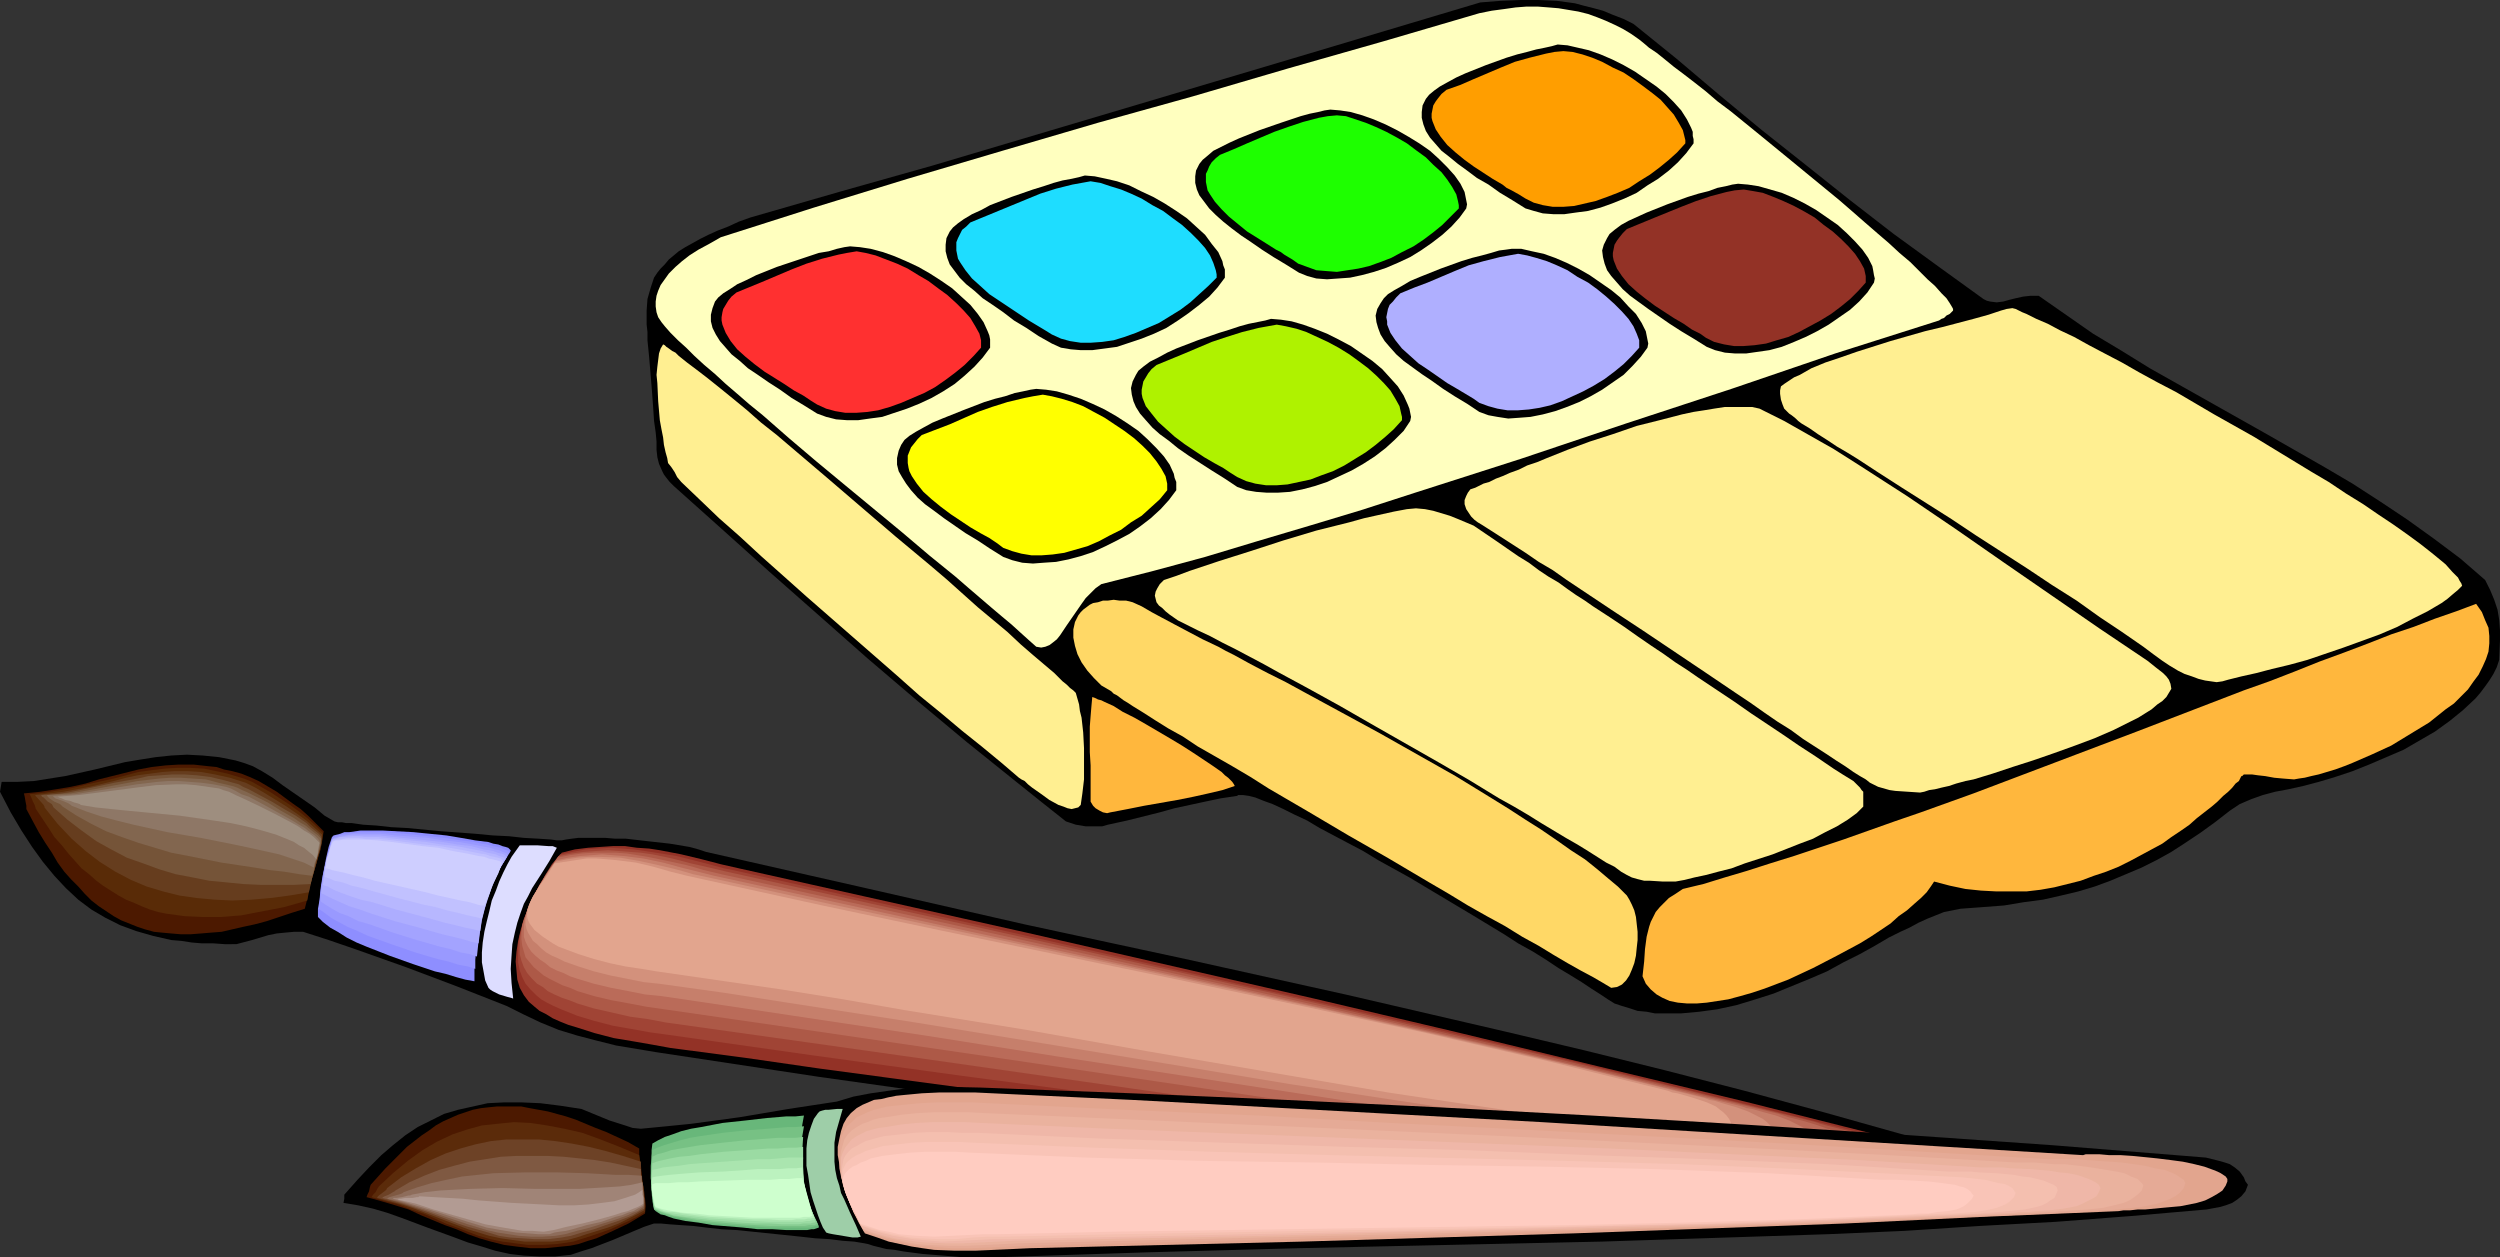 <?xml version="1.0" encoding="UTF-8" standalone="no"?>
<svg
   version="1.0"
   width="129.766mm"
   height="65.26mm"
   id="svg71"
   sodipodi:docname="Watercolor &amp; Brushes.wmf"
   xmlns:inkscape="http://www.inkscape.org/namespaces/inkscape"
   xmlns:sodipodi="http://sodipodi.sourceforge.net/DTD/sodipodi-0.dtd"
   xmlns="http://www.w3.org/2000/svg"
   xmlns:svg="http://www.w3.org/2000/svg">
  <rect width="100%" height="100%" fill="#333333" stroke="none"/>
  <sodipodi:namedview
     id="namedview71"
     pagecolor="#ffffff"
     bordercolor="#000000"
     borderopacity="0.25"
     inkscape:showpageshadow="2"
     inkscape:pageopacity="0.0"
     inkscape:pagecheckerboard="0"
     inkscape:deskcolor="#d1d1d1"
     inkscape:document-units="mm" />
  <defs
     id="defs1">
    <pattern
       id="WMFhbasepattern"
       patternUnits="userSpaceOnUse"
       width="6"
       height="6"
       x="0"
       y="0" />
  </defs>
  <path
     style="fill:#000000;fill-opacity:1;fill-rule:evenodd;stroke:none"
     d="m 396.404,234.528 -0.485,0.97 -0.485,0.808 -0.646,0.647 -0.485,0.485 -1.131,0.808 -1.131,0.485 -1.293,0.323 -1.131,0.323 h -1.454 l -1.616,0.162 -32.158,-3.556 -32.482,-3.556 -32.32,-3.879 -32.158,-4.041 -32.32,-4.202 -32.32,-4.526 -32.158,-4.526 -31.997,-4.849 -3.878,-0.647 -3.878,-0.647 -3.878,-0.97 -3.717,-0.97 -3.717,-1.131 -3.555,-1.455 -3.394,-1.616 -3.232,-1.616 -9.858,-3.879 -9.858,-3.718 -10.019,-3.556 -5.171,-1.778 -5.01,-1.616 h -1.778 l -1.778,0.162 -1.616,0.162 -1.616,0.323 -3.232,0.97 -3.07,0.808 H 44.117 l -2.262,-0.162 h -2.262 l -1.939,-0.162 -2.101,-0.323 -1.939,-0.162 -3.555,-0.808 -3.394,-0.97 -3.07,-1.131 -2.909,-1.455 -2.747,-1.616 -2.586,-1.94 -2.424,-2.263 -2.262,-2.424 -2.262,-2.748 -2.101,-2.909 -2.101,-3.233 -2.101,-3.556 L 0,155.328 0.323,153.389 H 3.394 l 3.232,-0.162 3.07,-0.485 3.07,-0.485 5.818,-1.293 5.979,-1.455 2.909,-0.485 3.07,-0.485 3.07,-0.323 3.07,-0.162 3.07,0.162 3.232,0.323 3.232,0.647 1.616,0.485 1.778,0.647 1.778,0.97 2.101,1.293 1.939,1.455 2.101,1.455 4.202,2.909 0.97,0.808 0.97,0.808 1.939,1.131 0.646,0.162 h 0.808 l 0.808,0.162 h 1.131 l 2.262,0.323 2.586,0.162 2.909,0.323 3.07,0.162 3.394,0.323 3.394,0.323 6.626,0.485 3.394,0.323 3.232,0.162 2.909,0.323 2.909,0.162 2.424,0.162 1.131,0.162 h 0.97 l 0.808,-0.162 1.131,-0.162 1.293,-0.162 h 5.333 l 1.939,0.162 h 2.101 l 4.202,0.485 4.363,0.485 1.939,0.323 1.939,0.323 1.778,0.485 1.454,0.485 15.675,3.556 15.675,3.556 31.189,7.112 31.512,6.789 31.35,6.95 31.35,7.273 15.675,3.718 15.675,3.879 15.675,4.041 15.514,4.202 15.514,4.364 15.514,4.526 2.586,1.131 1.293,0.808 1.131,0.647 0.97,0.97 0.808,1.131 0.646,1.293 0.162,0.808 z"
     id="path1" />
  <path
     style="fill:#933226;fill-opacity:1;fill-rule:evenodd;stroke:none"
     d="m 392.203,234.851 -0.323,0.323 -0.323,0.485 -0.485,0.323 -0.646,0.323 -0.808,0.323 -0.808,0.323 -0.97,0.162 -0.97,0.162 -2.262,0.162 h -2.586 -2.586 l -2.747,-0.162 -5.333,-0.485 -2.586,-0.323 -2.262,-0.323 -1.939,-0.323 -0.97,-0.162 -0.808,-0.162 -0.646,-0.162 h -0.485 l -0.485,-0.162 -0.323,-0.162 -56.883,-6.95 -56.883,-7.112 -28.603,-3.718 -28.765,-3.718 -28.926,-3.879 -14.544,-2.101 -14.706,-1.94 -3.555,-0.647 -3.717,-0.647 -3.878,-0.647 -3.717,-0.97 -3.555,-1.131 -1.616,-0.485 -1.616,-0.647 -1.454,-0.647 -1.293,-0.808 -1.293,-0.647 -0.97,-0.808 -1.131,-0.97 -0.97,-1.293 -0.808,-1.455 -0.485,-1.616 -0.162,-1.778 -0.162,-1.778 0.162,-1.94 0.323,-2.101 0.485,-2.101 0.646,-2.263 0.97,-2.101 0.97,-2.263 1.131,-2.263 1.293,-2.101 1.454,-2.101 1.616,-2.101 2.586,-0.647 2.586,-0.323 2.424,-0.162 2.424,-0.162 h 2.424 l 2.262,0.323 2.424,0.162 2.101,0.323 4.202,0.808 4.04,0.97 3.717,0.97 3.555,0.808 56.398,12.607 56.398,12.931 28.118,6.627 28.118,6.789 28.28,6.789 28.28,7.112 0.97,0.323 1.293,0.323 1.454,0.323 1.616,0.485 3.555,0.97 3.717,1.293 1.778,0.647 1.616,0.808 1.454,0.97 1.454,0.808 1.131,1.131 0.808,0.97 0.646,1.293 v 0.647 z"
     id="path2" />
  <path
     style="fill:#a04435;fill-opacity:1;fill-rule:evenodd;stroke:none"
     d="m 383.476,232.427 -0.323,0.485 -0.323,0.323 -0.485,0.323 -0.485,0.323 -0.646,0.323 -0.808,0.162 -1.778,0.323 -2.101,0.162 -2.262,0.162 -2.424,-0.162 h -2.424 l -5.01,-0.485 -2.424,-0.323 -2.101,-0.162 -1.939,-0.323 -1.778,-0.323 -0.646,-0.162 -0.646,-0.162 h -0.485 l -0.323,-0.162 -27.795,-3.394 -27.634,-3.556 -55.267,-7.273 -27.634,-3.879 -27.957,-3.718 -28.28,-3.879 -28.442,-4.041 -3.555,-0.485 -3.555,-0.647 -3.717,-0.647 -3.717,-0.97 -3.232,-0.97 -1.616,-0.647 -1.616,-0.647 -1.454,-0.647 -1.293,-0.647 -1.131,-0.647 -0.97,-0.808 -1.131,-1.131 -0.97,-1.131 -0.646,-1.293 -0.485,-1.293 -0.323,-1.616 v -1.616 -1.778 l 0.323,-1.94 0.485,-1.778 0.646,-1.94 0.646,-2.101 0.97,-1.94 1.131,-1.94 1.131,-2.101 1.293,-2.101 1.616,-1.94 2.424,-0.485 2.586,-0.485 2.424,-0.162 2.424,-0.162 2.262,0.162 2.262,0.162 2.262,0.323 2.101,0.323 4.04,0.647 3.878,0.97 3.717,0.97 1.778,0.485 1.616,0.323 54.944,12.284 54.782,12.446 27.472,6.304 27.472,6.465 27.472,6.789 27.472,6.789 1.131,0.162 1.131,0.323 1.454,0.485 1.454,0.323 3.232,0.97 3.394,1.131 1.616,0.647 1.616,0.808 1.293,0.808 1.293,0.808 0.97,0.97 0.808,0.97 0.485,1.131 z"
     id="path3" />
  <path
     style="fill:#ad5947;fill-opacity:1;fill-rule:evenodd;stroke:none"
     d="m 374.588,230.164 -0.162,0.323 -0.323,0.485 -0.485,0.323 -0.485,0.162 -0.485,0.323 -0.808,0.162 -1.454,0.323 -1.939,0.162 -1.939,0.162 -2.262,-0.162 h -2.262 l -4.525,-0.323 -2.101,-0.323 -2.262,-0.323 -1.778,-0.323 -1.778,-0.162 -1.293,-0.323 -0.646,-0.162 h -0.485 l -26.826,-3.394 -26.826,-3.556 -26.826,-3.718 -26.826,-3.718 -26.987,-3.879 -27.149,-3.879 -27.472,-3.879 -27.634,-3.879 -3.394,-0.647 -3.555,-0.485 -3.555,-0.808 -3.555,-0.808 -3.232,-0.97 -1.616,-0.647 -1.454,-0.485 -1.454,-0.647 -1.293,-0.647 -0.97,-0.808 -1.131,-0.647 -0.97,-0.97 -0.97,-1.131 -0.646,-1.131 -0.485,-1.293 -0.323,-1.293 v -1.455 -1.616 l 0.323,-1.616 0.323,-1.616 0.646,-1.778 0.646,-1.778 0.97,-1.778 0.97,-1.94 1.131,-1.778 1.293,-1.94 1.293,-1.94 2.586,-0.485 2.424,-0.323 2.262,-0.162 2.424,-0.162 2.262,0.162 2.101,0.162 2.101,0.162 2.262,0.323 3.878,0.808 3.717,0.97 3.555,0.808 3.394,0.808 53.328,11.799 53.49,11.961 26.664,6.142 26.664,6.142 26.664,6.465 26.826,6.627 0.97,0.323 1.131,0.323 1.293,0.323 1.293,0.323 3.07,0.808 3.07,1.131 1.454,0.647 1.454,0.647 1.293,0.647 1.131,0.97 0.97,0.808 0.646,0.97 0.485,0.97 z"
     id="path4" />
  <path
     style="fill:#ba6b59;fill-opacity:1;fill-rule:evenodd;stroke:none"
     d="m 365.862,227.901 -0.162,0.323 -0.323,0.323 -0.323,0.323 -0.485,0.162 -1.131,0.485 -1.454,0.323 -1.454,0.162 h -1.778 l -4.04,-0.162 -4.202,-0.323 -4.04,-0.485 -1.778,-0.323 -1.616,-0.162 -1.616,-0.323 -1.131,-0.162 -26.179,-3.394 -26.018,-3.556 -26.018,-3.718 -26.018,-3.879 -26.179,-3.879 -13.09,-1.94 -13.251,-1.94 -26.502,-3.879 -13.413,-1.94 -13.413,-1.94 -3.394,-0.485 -3.394,-0.647 -3.555,-0.647 -3.394,-0.808 -3.232,-0.97 -1.454,-0.647 -1.454,-0.485 -1.293,-0.647 -1.293,-0.647 -1.131,-0.647 -0.97,-0.808 -0.97,-0.808 -0.808,-0.97 -0.808,-0.97 -0.323,-1.131 -0.323,-1.131 -0.162,-1.293 v -1.293 l 0.162,-1.455 0.485,-1.455 0.485,-1.455 0.646,-1.616 0.808,-1.616 0.97,-1.616 1.131,-1.94 1.131,-1.616 1.293,-1.94 2.424,-0.485 2.262,-0.323 2.424,-0.162 h 2.262 2.101 l 2.101,0.162 4.04,0.647 3.878,0.808 3.717,0.808 1.778,0.485 1.616,0.485 3.394,0.808 51.874,11.314 51.874,11.476 25.856,5.819 26.018,5.98 25.856,6.142 26.018,6.304 0.97,0.323 0.97,0.323 1.293,0.323 1.293,0.323 2.747,0.808 2.747,0.97 1.454,0.647 1.293,0.485 1.131,0.808 0.97,0.647 0.808,0.808 0.808,0.97 0.323,0.808 z"
     id="path5" />
  <path
     style="fill:#c67f6b;fill-opacity:1;fill-rule:evenodd;stroke:none"
     d="m 357.136,225.638 -0.323,0.647 -0.808,0.485 -0.97,0.323 -1.131,0.323 -1.454,0.162 h -1.616 -1.616 -1.778 l -3.717,-0.485 -3.717,-0.323 -1.778,-0.323 -1.778,-0.162 -1.616,-0.323 -1.293,-0.323 -25.371,-3.233 -25.21,-3.556 -25.21,-3.879 -25.21,-3.879 -25.371,-3.879 -25.533,-4.041 -25.856,-3.879 -12.928,-1.94 -13.09,-1.94 -3.232,-0.323 -3.232,-0.647 -3.394,-0.647 -3.394,-0.808 -3.232,-0.97 -1.454,-0.485 -1.293,-0.647 -1.293,-0.485 -1.293,-0.647 -0.97,-0.808 -0.97,-0.647 -0.97,-0.808 -0.808,-0.808 -0.646,-0.97 -0.485,-0.97 -0.323,-0.97 v -0.97 -1.131 l 0.162,-1.131 0.323,-1.293 0.485,-1.293 0.646,-1.293 0.646,-1.455 0.808,-1.455 0.97,-1.616 1.131,-1.778 1.293,-1.616 2.262,-0.485 2.262,-0.323 2.262,-0.162 2.101,-0.162 2.101,0.162 2.101,0.162 3.878,0.485 3.878,0.808 3.555,0.97 3.232,0.808 3.232,0.808 25.21,5.495 25.21,5.495 50.258,10.829 25.371,5.657 25.21,5.657 25.21,5.98 25.21,6.142 0.808,0.323 1.131,0.162 2.262,0.647 2.424,0.647 2.586,0.97 2.262,1.131 1.131,0.647 0.808,0.647 0.808,0.647 0.485,0.808 0.485,0.97 z"
     id="path6" />
  <path
     style="fill:#d3917c;fill-opacity:1;fill-rule:evenodd;stroke:none"
     d="m 348.409,223.214 -0.323,0.647 -0.646,0.485 -0.808,0.323 -0.97,0.323 h -1.293 l -1.293,0.162 h -1.454 -1.616 l -3.232,-0.323 -3.555,-0.485 -3.394,-0.485 -3.232,-0.485 -12.282,-1.616 -12.282,-1.616 -24.402,-3.718 -24.402,-3.718 -24.402,-4.041 -24.563,-4.041 -24.725,-4.041 -25.048,-3.879 -12.443,-1.94 -12.766,-1.778 -3.07,-0.323 -3.232,-0.647 -3.232,-0.647 -3.232,-0.808 -3.07,-0.97 -2.747,-0.97 -1.293,-0.647 -1.131,-0.485 -1.131,-0.647 -0.97,-0.808 -0.808,-0.808 -0.808,-0.647 -0.485,-0.808 -0.485,-0.808 -0.323,-0.808 -0.162,-0.808 v -0.97 l 0.162,-0.808 0.162,-1.131 0.485,-1.131 0.485,-1.131 0.646,-1.131 0.808,-1.293 0.97,-1.455 0.97,-1.616 1.131,-1.616 2.262,-0.485 2.101,-0.323 2.262,-0.162 h 1.939 l 4.202,0.162 3.717,0.647 3.717,0.808 3.394,0.808 1.778,0.485 1.616,0.485 3.07,0.647 24.402,5.334 48.803,10.344 24.402,5.172 24.563,5.334 24.402,5.495 24.563,5.657 24.402,5.98 0.808,0.323 0.97,0.162 2.101,0.647 2.262,0.647 2.262,0.808 1.939,0.97 0.97,0.485 0.808,0.647 0.646,0.647 0.646,0.808 0.323,0.808 z"
     id="path7" />
  <path
     style="fill:#e2a58e;fill-opacity:1;fill-rule:evenodd;stroke:none"
     d="m 339.683,221.112 -0.323,0.485 -0.485,0.323 -0.646,0.323 -0.808,0.323 h -1.131 l -0.97,0.162 h -2.586 l -1.454,-0.162 -1.454,-0.162 -3.232,-0.323 -6.787,-0.97 -11.958,-1.616 -11.797,-1.616 -11.958,-1.778 -11.797,-1.778 -23.594,-4.041 -23.594,-4.041 -23.755,-4.202 -23.917,-3.879 -11.958,-2.101 -12.12,-1.94 -12.282,-1.778 -12.282,-1.778 -2.909,-0.485 -3.232,-0.485 -3.07,-0.647 -3.07,-0.808 -3.07,-0.97 -2.586,-0.97 -1.293,-0.485 -1.131,-0.647 -0.97,-0.647 -0.97,-0.647 -0.808,-0.647 -0.808,-0.647 -0.485,-0.647 -0.485,-0.647 -0.323,-0.647 -0.162,-0.647 v -0.647 l 0.162,-0.808 0.162,-0.808 0.323,-0.808 0.485,-0.97 0.646,-0.97 0.646,-1.131 0.485,-0.647 0.485,-0.647 0.97,-1.455 0.97,-1.616 2.101,-0.323 2.101,-0.323 2.101,-0.323 h 1.939 l 2.101,0.162 1.778,0.162 3.878,0.485 3.394,0.808 3.394,0.97 3.232,0.808 1.454,0.323 1.454,0.323 23.594,5.172 23.755,5.011 47.51,9.86 23.594,5.011 23.755,5.172 23.755,5.495 11.797,2.909 11.797,2.909 0.808,0.323 0.97,0.162 1.778,0.485 2.101,0.647 1.939,0.647 1.778,0.808 0.808,0.647 0.646,0.485 0.646,0.647 0.485,0.647 0.323,0.647 z"
     id="path8" />
  <path
     style="fill:#ddddff;fill-opacity:1;fill-rule:evenodd;stroke:none"
     d="m 100.677,195.898 -0.485,-0.162 -0.646,-0.162 -1.616,-0.485 -0.646,-0.323 -0.646,-0.323 -0.485,-0.323 -0.323,-0.323 -0.646,-1.455 -0.323,-1.778 -0.323,-1.778 v -1.94 l 0.162,-1.94 0.323,-2.101 0.485,-2.101 0.485,-1.94 0.485,-2.101 0.808,-1.94 0.646,-1.778 0.808,-1.778 0.808,-1.616 0.808,-1.455 0.808,-1.131 0.808,-1.131 h 0.485 0.97 1.939 l 2.262,0.162 h 0.808 l 0.808,0.323 -1.454,2.586 -1.616,2.586 -1.778,2.748 -0.808,1.616 -0.808,1.455 -0.646,1.778 -0.646,1.94 -0.485,1.94 -0.485,2.263 -0.162,2.263 -0.162,2.586 0.162,2.748 z"
     id="path9" />
  <path
     style="fill:#8e8eff;fill-opacity:1;fill-rule:evenodd;stroke:none"
     d="m 100.192,166.966 -1.131,1.455 -0.808,1.455 -1.616,2.909 -1.293,2.748 -0.97,2.909 -0.646,3.233 -0.485,3.233 -0.162,1.778 v 1.94 1.94 1.94 l -1.778,-0.323 -1.778,-0.485 -2.101,-0.647 -2.101,-0.485 -4.363,-1.455 -4.525,-1.616 -4.525,-1.778 -1.939,-0.808 -1.939,-0.97 -1.778,-1.131 -1.454,-0.808 -1.454,-1.131 -0.97,-0.97 v -1.616 l 0.323,-1.778 0.162,-1.94 0.323,-2.101 0.808,-4.202 0.485,-2.101 0.646,-1.94 0.323,-0.323 0.646,-0.162 0.646,-0.162 0.808,-0.323 h 0.97 l 1.131,-0.162 1.131,-0.162 h 1.293 2.909 l 3.07,0.162 3.07,0.162 3.232,0.323 3.232,0.323 2.909,0.485 2.747,0.485 1.293,0.162 1.293,0.162 0.97,0.323 0.97,0.162 0.808,0.323 0.646,0.162 0.485,0.162 0.323,0.323 0.162,0.162 z"
     id="path10" />
  <path
     style="fill:#9999ff;fill-opacity:1;fill-rule:evenodd;stroke:none"
     d="m 99.869,167.451 -1.616,2.586 -1.454,2.424 -1.131,2.586 -0.808,2.586 -0.808,2.748 -0.485,2.909 -0.162,3.233 -0.162,1.778 v 1.778 l -1.454,-0.485 -1.778,-0.323 -2.101,-0.647 -2.101,-0.485 -4.363,-1.293 -4.686,-1.616 -4.525,-1.616 -2.101,-0.97 -1.939,-0.808 -1.778,-0.97 -1.454,-0.808 -1.293,-0.97 -1.131,-0.808 0.162,-1.455 0.162,-1.616 0.485,-3.556 0.808,-3.556 0.97,-3.556 0.323,-0.323 0.485,-0.323 0.808,-0.162 0.808,-0.162 0.97,-0.162 h 0.97 l 1.131,-0.162 h 4.202 l 2.909,0.162 6.464,0.647 3.07,0.323 3.07,0.485 2.747,0.323 1.293,0.323 1.131,0.162 1.131,0.323 0.808,0.162 0.808,0.162 0.646,0.323 0.485,0.162 0.323,0.162 0.323,0.323 z"
     id="path11" />
  <path
     style="fill:#a3a3ff;fill-opacity:1;fill-rule:evenodd;stroke:none"
     d="m 99.545,167.936 -1.293,2.101 -1.293,2.263 -0.97,2.101 -0.808,2.424 -0.646,2.424 -0.323,2.424 -0.323,2.909 -0.323,3.071 -1.454,-0.485 -1.778,-0.323 -1.939,-0.647 -2.101,-0.485 -2.262,-0.647 -2.262,-0.647 -4.686,-1.455 -4.525,-1.616 -2.262,-0.647 -1.939,-0.97 -1.778,-0.647 -1.454,-0.808 -1.293,-0.808 -0.97,-0.647 0.162,-2.909 0.646,-2.909 0.646,-3.071 0.808,-3.233 0.323,-0.323 0.646,-0.162 0.646,-0.323 h 0.808 l 0.97,-0.162 0.97,-0.162 h 1.131 1.293 2.747 l 2.909,0.323 6.302,0.485 3.07,0.485 3.07,0.323 2.747,0.485 2.424,0.485 0.97,0.162 0.97,0.323 0.808,0.162 0.646,0.323 0.485,0.162 0.323,0.162 0.162,0.162 z"
     id="path12" />
  <path
     style="fill:#adadff;fill-opacity:1;fill-rule:evenodd;stroke:none"
     d="m 99.384,168.259 -1.131,1.778 -0.97,1.94 -0.97,1.94 -0.646,1.94 -0.646,2.101 -0.485,2.101 -0.323,2.424 -0.323,2.586 -1.454,-0.323 -1.616,-0.485 -1.939,-0.485 -2.101,-0.485 -2.262,-0.647 -2.262,-0.647 -4.848,-1.293 -4.525,-1.455 -2.262,-0.808 -2.101,-0.647 -1.778,-0.808 -1.454,-0.647 -1.293,-0.647 -0.97,-0.485 0.323,-2.586 0.323,-2.424 0.646,-2.586 0.485,-1.293 0.323,-1.455 0.323,-0.323 0.646,-0.162 0.646,-0.162 0.646,-0.162 0.97,-0.162 h 0.97 1.131 1.293 2.747 l 2.909,0.323 6.302,0.647 3.07,0.323 2.909,0.485 2.747,0.323 2.424,0.647 1.131,0.162 0.808,0.162 0.808,0.323 0.646,0.162 0.646,0.162 0.323,0.323 0.162,0.162 z"
     id="path13" />
  <path
     style="fill:#b7b7ff;fill-opacity:1;fill-rule:evenodd;stroke:none"
     d="m 99.061,168.582 -1.778,3.071 -0.646,1.616 -0.485,1.616 -0.646,1.778 -0.485,1.94 -0.485,1.94 -0.323,2.101 -1.293,-0.323 -1.616,-0.323 -1.939,-0.485 -2.101,-0.485 -2.262,-0.647 -2.424,-0.647 -4.848,-1.293 -4.686,-1.455 -2.262,-0.485 -1.939,-0.647 -1.778,-0.647 -1.616,-0.647 -1.131,-0.647 -0.646,-0.162 -0.323,-0.162 0.323,-2.101 0.323,-1.94 0.162,-1.131 0.323,-0.97 0.323,-1.293 0.323,-1.293 0.323,-0.323 h 0.485 l 0.646,-0.323 h 0.808 l 1.939,-0.162 h 1.131 l 1.131,0.162 h 2.747 l 2.909,0.323 6.302,0.647 3.07,0.485 2.909,0.323 2.586,0.485 2.424,0.485 1.131,0.323 0.808,0.162 0.808,0.162 0.646,0.323 0.646,0.162 0.323,0.162 0.162,0.162 z"
     id="path14" />
  <path
     style="fill:#c1c1ff;fill-opacity:1;fill-rule:evenodd;stroke:none"
     d="m 98.737,169.067 -1.131,2.424 -1.131,2.586 -0.485,1.455 -0.485,1.455 -0.485,1.455 -0.485,1.778 -1.293,-0.323 -1.454,-0.323 -1.939,-0.485 -2.101,-0.485 -2.262,-0.647 -2.424,-0.485 -5.01,-1.293 -4.686,-1.293 -2.262,-0.647 -2.101,-0.485 -1.778,-0.647 -1.616,-0.323 -0.646,-0.323 -0.485,-0.162 -0.485,-0.162 -0.323,-0.162 v -0.97 l 0.162,-0.808 0.323,-1.455 0.323,-1.455 0.323,-0.97 0.323,-1.293 0.323,-0.162 0.485,-0.162 0.646,-0.162 h 0.808 l 0.808,-0.162 h 2.101 l 1.293,0.162 h 2.586 l 2.909,0.323 6.141,0.808 3.07,0.323 2.909,0.485 2.586,0.485 2.424,0.485 1.131,0.162 0.808,0.323 0.808,0.162 0.646,0.162 0.646,0.162 0.323,0.323 0.162,0.162 z"
     id="path15" />
  <path
     style="fill:#ceceff;fill-opacity:1;fill-rule:evenodd;stroke:none"
     d="m 98.414,169.39 -0.646,1.94 -0.97,1.94 -0.808,2.101 -0.97,2.263 h -0.646 l -0.646,-0.162 -1.616,-0.485 -1.778,-0.323 -2.101,-0.485 -2.262,-0.485 -2.424,-0.647 -5.01,-1.131 -5.01,-1.131 -2.262,-0.647 -2.101,-0.485 -1.778,-0.485 -1.616,-0.323 -0.646,-0.162 -0.485,-0.162 -0.485,-0.162 h -0.323 l 0.162,-0.808 v -0.647 l 0.323,-0.97 0.162,-0.323 0.162,-0.647 0.162,-0.647 0.485,-1.131 0.162,-0.162 0.485,-0.162 h 0.646 l 0.808,-0.162 h 0.808 2.101 1.131 l 2.586,0.162 2.909,0.323 5.979,0.808 3.07,0.323 2.909,0.647 2.747,0.485 2.262,0.485 1.131,0.162 0.808,0.323 0.808,0.162 0.646,0.162 0.646,0.162 0.323,0.162 z"
     id="path16" />
  <path
     style="fill:#4c1900;fill-opacity:1;fill-rule:evenodd;stroke:none"
     d="m 59.792,178.28 -2.586,0.808 -2.424,0.808 -2.424,0.808 -2.424,0.647 -2.262,0.485 -2.101,0.485 -2.101,0.485 -2.101,0.162 -1.939,0.162 -2.101,0.162 H 35.552 l -1.939,-0.162 -1.778,-0.162 -1.616,-0.162 -1.778,-0.485 -1.454,-0.485 -1.616,-0.647 -1.616,-0.647 -1.454,-0.808 -1.454,-0.97 -1.454,-0.97 -1.454,-1.131 -1.293,-1.293 -1.293,-1.455 -1.454,-1.455 -1.293,-1.455 -1.293,-1.778 L 10.181,167.289 8.888,165.349 7.595,163.248 6.464,161.147 5.171,158.723 v -0.647 l -0.162,-0.808 -0.162,-0.97 -0.162,-0.647 3.232,-0.323 3.07,-0.485 2.909,-0.485 2.909,-0.647 2.586,-0.808 2.586,-0.647 5.171,-1.293 2.586,-0.485 2.747,-0.323 2.586,-0.162 h 2.909 l 2.909,0.323 1.616,0.162 1.454,0.485 1.616,0.323 1.778,0.485 1.616,0.647 1.778,0.808 3.555,2.101 3.07,2.263 1.616,1.131 1.454,1.293 1.454,1.455 1.616,1.616 -0.323,1.778 -0.323,1.778 -1.131,3.879 -1.131,3.879 -0.323,1.94 z"
     id="path17" />
  <path
     style="fill:#592b07;fill-opacity:1;fill-rule:evenodd;stroke:none"
     d="m 60.277,176.664 -4.525,1.293 -4.202,0.808 -4.202,0.808 -3.878,0.323 h -3.717 l -3.555,-0.162 -3.555,-0.485 -1.616,-0.323 -1.616,-0.485 -1.616,-0.647 -1.454,-0.647 -1.616,-0.647 -1.454,-0.808 -3.07,-1.94 -1.293,-0.97 -1.454,-1.293 -1.454,-1.131 -1.293,-1.455 -1.293,-1.455 -1.293,-1.616 -1.454,-1.616 -1.131,-1.778 -1.293,-1.94 -1.293,-1.94 v -0.162 l -0.162,-0.485 -0.323,-0.647 -0.323,-0.808 -0.162,-0.323 -0.162,-0.323 3.07,-0.323 2.909,-0.485 2.747,-0.485 2.586,-0.647 5.171,-1.131 4.848,-1.293 2.424,-0.323 2.586,-0.323 2.586,-0.162 h 2.586 l 2.747,0.162 3.07,0.647 1.454,0.323 1.616,0.485 1.616,0.485 1.616,0.647 3.717,2.101 3.717,2.424 1.778,1.293 1.616,1.293 1.616,1.455 1.454,1.455 -0.162,1.616 -0.323,1.616 -0.97,3.233 -0.97,3.394 -0.323,1.616 z"
     id="path18" />
  <path
     style="fill:#663d1e;fill-opacity:1;fill-rule:evenodd;stroke:none"
     d="m 60.6,175.047 -3.878,0.647 -3.717,0.485 -3.717,0.323 -3.717,0.162 -3.394,-0.162 -3.555,-0.323 -3.394,-0.485 -3.232,-0.808 -3.232,-0.97 -3.07,-1.293 -3.07,-1.616 -3.07,-1.94 -2.747,-2.101 -2.747,-2.424 -2.747,-2.909 -1.293,-1.616 -1.293,-1.616 v -0.162 L 8.565,157.914 7.272,156.46 6.949,156.136 v -0.162 l 2.747,-0.323 2.747,-0.323 2.586,-0.485 2.586,-0.485 4.686,-1.131 2.424,-0.647 2.262,-0.485 2.424,-0.323 2.424,-0.323 2.424,-0.162 h 2.586 l 2.586,0.162 2.747,0.485 2.909,0.647 3.07,0.97 1.939,0.97 1.939,1.131 4.202,2.586 2.101,1.455 1.778,1.293 1.616,1.455 1.454,1.293 -0.162,1.455 -0.323,1.455 -0.646,2.748 -0.808,2.748 -0.323,1.455 z"
     id="path19" />
  <path
     style="fill:#755438;fill-opacity:1;fill-rule:evenodd;stroke:none"
     d="m 60.923,173.431 -3.232,0.162 h -6.626 l -3.394,-0.162 -3.232,-0.323 -3.394,-0.323 -3.232,-0.647 -3.394,-0.647 -3.232,-0.97 -3.07,-1.131 -3.232,-1.131 -3.07,-1.616 -2.909,-1.616 -2.909,-2.101 -2.747,-2.101 -2.747,-2.424 -0.162,-0.323 -0.162,-0.323 -0.808,-0.485 -0.808,-0.808 -0.323,-0.162 -0.162,-0.323 2.586,-0.162 2.586,-0.323 2.424,-0.485 2.262,-0.485 4.525,-0.97 4.525,-0.808 2.101,-0.485 2.424,-0.162 2.262,-0.162 h 2.424 l 2.424,0.162 2.586,0.323 2.747,0.647 2.909,0.808 0.808,0.485 1.131,0.485 2.101,1.131 2.424,1.293 2.424,1.455 2.262,1.293 2.101,1.455 0.808,0.808 0.808,0.647 0.808,0.647 0.485,0.647 v 1.293 l -0.323,1.131 -0.646,2.101 -0.485,2.263 -0.323,1.131 z"
     id="path20" />
  <path
     style="fill:#82664f;fill-opacity:1;fill-rule:evenodd;stroke:none"
     d="m 61.246,171.815 -2.586,-0.323 -2.909,-0.485 -2.909,-0.323 -2.909,-0.485 -6.464,-0.97 -6.464,-1.293 -3.394,-0.647 -3.232,-0.97 -3.232,-0.97 -3.232,-1.131 -3.07,-1.131 -2.909,-1.455 -2.909,-1.616 -2.747,-1.778 -0.162,-0.162 -0.323,-0.323 -1.131,-0.485 -0.97,-0.647 -0.323,-0.323 -0.162,-0.323 2.424,-0.162 2.262,-0.162 4.525,-0.808 4.202,-0.808 4.363,-0.808 4.202,-0.485 2.101,-0.162 h 2.262 l 2.424,0.162 2.424,0.162 2.424,0.647 2.747,0.647 0.97,0.323 0.97,0.485 1.131,0.485 1.293,0.647 2.586,1.293 2.586,1.616 2.586,1.455 1.131,0.808 1.131,0.647 0.97,0.808 0.808,0.647 0.646,0.485 0.646,0.647 -0.162,1.131 -0.162,0.808 -0.485,1.616 -0.485,1.616 -0.162,0.97 z"
     id="path21" />
  <path
     style="fill:#8e7766;fill-opacity:1;fill-rule:evenodd;stroke:none"
     d="m 61.57,170.198 -1.939,-0.97 -2.424,-0.808 -2.424,-0.808 -2.909,-0.647 -2.909,-0.647 -3.07,-0.647 -6.464,-1.293 -6.626,-1.131 -6.626,-1.455 -3.232,-0.808 -3.07,-0.808 -2.909,-0.97 -2.909,-1.131 -0.162,-0.162 -0.485,-0.323 -1.131,-0.485 -1.454,-0.485 -0.323,-0.323 -0.162,-0.162 2.101,-0.162 2.262,-0.162 4.04,-0.647 4.04,-0.647 4.04,-0.647 4.04,-0.485 2.101,-0.162 h 2.101 l 2.101,0.162 2.262,0.162 2.424,0.323 2.424,0.485 0.97,0.323 0.97,0.485 1.131,0.647 1.454,0.485 2.747,1.455 2.909,1.616 2.909,1.616 1.293,0.808 1.131,0.647 0.97,0.808 0.97,0.647 0.646,0.647 0.323,0.485 v 0.808 l -0.162,0.647 -0.162,1.131 -0.323,0.97 -0.323,0.647 z"
     id="path22" />
  <path
     style="fill:#9e8e7f;fill-opacity:1;fill-rule:evenodd;stroke:none"
     d="m 62.054,168.582 -0.646,-0.808 -0.808,-0.647 -0.97,-0.808 -0.97,-0.485 -0.97,-0.647 -1.131,-0.485 -2.424,-0.97 -2.747,-0.808 -3.07,-0.808 -3.07,-0.647 -3.232,-0.485 -6.787,-0.97 -6.787,-0.647 -3.394,-0.323 -3.232,-0.323 -3.07,-0.323 -2.909,-0.485 v 0 l -0.162,-0.162 -0.485,-0.162 -0.646,-0.162 -0.808,-0.323 -0.97,-0.162 -0.646,-0.323 -0.485,-0.162 -0.323,-0.162 4.04,-0.323 3.878,-0.485 3.717,-0.485 3.717,-0.485 3.878,-0.485 3.878,-0.162 h 2.101 l 1.939,0.162 2.262,0.323 2.262,0.323 0.808,0.323 1.131,0.323 1.293,0.647 1.454,0.647 3.07,1.455 3.232,1.616 3.07,1.616 1.454,0.808 1.131,0.808 1.131,0.647 0.808,0.647 0.646,0.647 0.485,0.485 -0.162,0.647 -0.162,0.97 v 0.162 0.162 l -0.162,0.485 z"
     id="path23" />
  <path
     style="fill:#000000;fill-opacity:1;fill-rule:evenodd;stroke:none"
     d="m 490.294,129.467 -0.485,1.455 -0.646,1.293 -0.808,1.293 -0.808,1.131 -0.97,1.293 -0.97,1.131 -2.424,2.263 -2.586,2.101 -2.909,2.101 -3.07,1.778 -3.07,1.778 -3.394,1.455 -3.394,1.455 -3.232,1.293 -3.394,1.131 -3.232,0.97 -3.07,0.808 -2.909,0.647 -2.586,0.485 -2.424,0.647 -2.262,0.808 -2.262,0.97 -0.97,0.647 -0.97,0.647 -2.909,2.263 -2.909,2.101 -2.909,1.94 -2.747,1.778 -2.909,1.616 -2.909,1.455 -3.07,1.293 -3.07,1.293 -3.07,1.131 -3.232,0.97 -3.394,0.808 -3.555,0.808 -3.717,0.485 -3.878,0.647 -4.202,0.323 -4.363,0.323 -1.616,0.323 -1.616,0.323 -1.616,0.647 -1.616,0.647 -1.778,0.808 -1.778,0.97 -1.778,0.808 -2.262,1.131 -2.747,1.616 -2.909,1.616 -3.232,1.616 -3.232,1.778 -3.394,1.455 -3.555,1.455 -3.555,1.455 -3.555,1.131 -3.717,1.131 -3.717,0.808 -3.555,0.485 -3.555,0.323 h -3.555 -1.616 l -1.616,-0.323 -1.778,-0.162 -1.454,-0.485 -1.616,-0.485 -1.454,-0.485 -1.293,-0.808 -1.454,-0.97 -1.778,-1.131 -1.939,-1.293 -2.101,-1.293 -2.424,-1.455 -2.424,-1.616 -2.586,-1.616 -2.909,-1.616 -2.747,-1.778 -6.141,-3.718 -12.443,-7.435 -6.141,-3.394 -2.909,-1.778 -3.07,-1.616 -2.747,-1.455 -2.747,-1.455 -2.424,-1.455 -2.424,-1.131 -2.262,-1.131 -2.101,-0.97 -1.778,-0.647 -1.616,-0.647 -1.293,-0.323 -1.131,-0.162 h -0.646 -0.323 l -0.162,0.162 -3.232,0.485 -3.07,0.647 -5.979,1.293 -2.909,0.808 -3.232,0.808 -3.232,0.808 -3.717,0.808 -1.131,0.323 h -1.131 -0.97 -1.131 l -1.939,-0.323 -1.939,-0.647 -4.686,-3.718 -4.848,-3.879 -9.858,-7.92 -9.696,-8.082 -9.858,-8.405 -9.696,-8.566 -9.534,-8.405 -9.534,-8.566 -9.211,-8.243 -0.808,-0.808 -0.646,-0.808 -0.485,-0.647 -0.323,-0.647 -0.646,-1.455 -0.323,-1.293 -0.162,-1.455 v -1.616 l -0.162,-1.778 -0.162,-1.131 -0.162,-1.131 -0.162,-2.424 -0.162,-2.263 -0.162,-2.101 -0.162,-1.94 -0.162,-1.94 -0.162,-1.94 -0.162,-1.616 -0.162,-1.616 v -1.616 l -0.162,-1.455 v -2.748 l 0.162,-2.263 0.323,-1.131 0.323,-1.131 0.323,-0.97 0.323,-0.97 0.646,-0.97 0.646,-0.808 0.808,-0.808 0.808,-0.97 0.97,-0.808 0.97,-0.808 1.293,-0.808 1.454,-0.808 1.454,-0.808 1.616,-0.808 1.778,-0.808 2.101,-0.808 2.101,-0.97 2.262,-0.808 17.938,-5.172 17.776,-5.011 35.875,-10.668 35.875,-10.668 35.714,-10.668 4.04,-0.323 L 298.313,0 h 3.555 l 3.555,0.162 3.555,0.485 1.778,0.485 1.939,0.485 1.778,0.485 1.939,0.808 2.101,0.808 1.939,0.97 8.403,6.789 8.403,7.112 8.403,6.95 8.565,6.789 8.726,6.95 8.565,6.627 8.888,6.465 8.726,6.304 0.646,0.323 0.646,0.162 1.293,0.162 1.293,-0.162 1.131,-0.323 1.293,-0.323 1.454,-0.323 1.454,-0.162 h 1.616 l 5.333,3.718 5.333,3.718 5.656,3.394 5.494,3.394 11.474,6.465 11.474,6.465 11.312,6.465 5.494,3.233 5.494,3.556 5.333,3.556 5.171,3.718 5.171,3.879 4.848,4.202 0.97,1.94 0.808,1.94 0.646,1.94 0.323,1.94 0.162,2.101 v 1.94 z"
     id="path24" />
  <path
     style="fill:#ffb73d;fill-opacity:1;fill-rule:evenodd;stroke:none"
     d="m 450.055,152.904 -2.101,-0.162 -1.778,-0.162 -1.778,-0.323 -1.454,-0.162 -1.131,-0.162 h -0.97 -0.323 -0.323 l -0.162,0.162 -0.162,0.162 h -0.162 l -0.162,0.323 -0.323,0.647 -0.646,0.485 -0.646,0.808 -0.808,0.808 -0.97,0.808 -1.131,1.131 -1.131,0.97 -1.454,1.131 -1.454,1.131 -1.454,1.293 -1.616,1.131 -1.939,1.293 -1.778,1.293 -2.101,1.131 -2.101,1.131 -2.101,1.131 -2.262,1.131 -2.424,0.97 -2.424,0.808 -2.586,0.97 -2.586,0.647 -2.586,0.647 -2.747,0.485 -2.747,0.323 h -2.909 -2.909 l -3.07,-0.162 -3.07,-0.323 -3.07,-0.647 -3.07,-0.808 -0.646,0.97 -0.808,1.131 -1.131,1.131 -1.293,1.131 -1.454,1.293 -1.616,1.131 -1.616,1.455 -1.939,1.293 -1.939,1.293 -2.101,1.293 -4.525,2.424 -4.686,2.424 -4.848,2.263 -4.686,1.778 -2.424,0.808 -2.262,0.647 -2.424,0.647 -2.101,0.323 -2.101,0.323 -1.939,0.162 h -1.939 l -1.778,-0.162 -1.616,-0.323 -1.454,-0.647 -1.131,-0.647 -1.131,-0.97 -0.97,-1.131 -0.646,-1.455 0.162,-1.455 0.162,-1.455 0.162,-2.424 0.323,-2.424 0.485,-1.94 0.323,-0.97 0.485,-0.97 0.485,-0.97 0.808,-0.97 0.808,-0.808 0.97,-0.97 1.293,-0.808 1.454,-0.97 4.04,-0.97 4.202,-1.293 4.363,-1.293 4.525,-1.455 4.686,-1.455 4.848,-1.616 4.848,-1.616 5.01,-1.778 5.01,-1.778 5.171,-1.778 10.342,-3.718 10.666,-4.041 21.331,-8.082 10.504,-4.041 10.504,-4.041 5.01,-1.778 5.01,-1.94 4.848,-1.94 4.848,-1.778 4.686,-1.778 4.525,-1.778 4.363,-1.455 4.202,-1.616 4.202,-1.455 3.878,-1.455 1.131,1.616 0.646,1.616 0.646,1.455 0.162,1.616 v 1.455 l -0.162,1.616 -0.485,1.455 -0.646,1.455 -0.808,1.616 -0.97,1.293 -1.131,1.616 -1.293,1.293 -1.454,1.455 -1.616,1.131 -1.616,1.293 -1.616,1.293 -3.717,2.263 -3.717,2.263 -3.878,1.778 -3.717,1.616 -1.616,0.647 -1.778,0.647 -1.616,0.485 -1.616,0.485 -1.454,0.323 -1.293,0.323 -1.131,0.162 z"
     id="path25" />
  <path
     style="fill:#ffef91;fill-opacity:1;fill-rule:evenodd;stroke:none"
     d="m 483.022,114.92 -0.808,0.808 -0.97,0.808 -1.131,0.97 -1.131,0.808 -2.747,1.616 -2.909,1.455 -3.07,1.616 -3.394,1.455 -3.555,1.293 -3.555,1.293 -7.11,2.424 -3.555,0.97 -3.394,0.808 -3.07,0.808 -2.909,0.647 -1.293,0.323 -1.293,0.323 -1.131,0.323 -1.131,0.162 -1.131,-0.162 -1.131,-0.162 -1.293,-0.323 -1.293,-0.485 -1.454,-0.485 -1.293,-0.647 -1.616,-0.97 -1.454,-0.97 -1.778,-1.293 -1.939,-1.455 -4.202,-2.909 -4.363,-2.909 -4.525,-3.233 -4.848,-3.071 -4.848,-3.233 -10.019,-6.465 -4.848,-3.233 -4.848,-3.071 -4.848,-3.071 -4.525,-2.909 -4.202,-2.748 -2.101,-1.293 -1.939,-1.131 -1.939,-1.293 -1.778,-1.131 -1.616,-1.131 -1.616,-0.97 -0.646,-0.485 -0.485,-0.485 -0.808,-0.647 -0.485,-0.323 -0.323,-0.323 -0.646,-0.647 -0.323,-0.808 -0.323,-0.97 -0.162,-1.131 v -0.647 l 0.162,-0.808 0.646,-0.485 0.97,-0.647 0.97,-0.647 1.131,-0.485 2.262,-1.293 2.747,-1.131 2.909,-0.97 3.232,-1.131 6.626,-2.101 6.787,-1.94 3.394,-0.808 3.07,-0.808 3.07,-0.808 2.909,-0.808 2.424,-0.808 1.131,-0.323 1.131,-0.162 0.646,0.162 0.646,0.323 0.646,0.323 0.808,0.323 1.939,0.97 2.262,0.97 2.424,1.293 2.747,1.293 2.909,1.616 3.07,1.616 3.394,1.778 3.394,1.94 3.555,1.94 3.717,1.94 7.434,4.364 7.757,4.364 7.434,4.526 3.717,2.263 3.555,2.101 3.394,2.263 3.394,2.101 3.07,2.101 2.909,1.94 2.747,1.94 2.424,1.778 2.262,1.778 1.778,1.455 0.97,0.808 1.293,1.455 0.646,0.647 0.485,0.485 0.323,0.647 0.323,0.485 z"
     id="path26" />
  <path
     style="fill:#ffef91;fill-opacity:1;fill-rule:evenodd;stroke:none"
     d="m 425.977,135.124 -0.485,0.808 -0.485,0.808 -0.808,0.808 -0.97,0.647 -1.131,0.97 -1.293,0.808 -1.293,0.808 -1.616,0.808 -1.616,0.808 -1.616,0.808 -3.717,1.616 -3.878,1.455 -4.04,1.455 -4.202,1.455 -4.04,1.293 -3.878,1.293 -3.717,1.131 -1.616,0.323 -1.778,0.485 -1.454,0.485 -1.454,0.323 -1.293,0.323 -1.131,0.162 -0.97,0.323 -0.808,0.162 -2.424,-0.162 -2.424,-0.162 -1.131,-0.162 -1.131,-0.323 -1.131,-0.323 -0.97,-0.485 -0.646,-0.323 -0.808,-0.647 -1.131,-0.647 -1.293,-0.808 -1.616,-1.131 -1.778,-1.131 -1.939,-1.293 -2.262,-1.455 -2.262,-1.455 -2.424,-1.778 -2.586,-1.616 -2.586,-1.778 -2.747,-1.94 -2.909,-1.94 -5.979,-4.041 -12.282,-8.243 -6.141,-4.041 -5.818,-3.879 -2.909,-1.94 -2.747,-1.94 -2.747,-1.616 -2.586,-1.778 -2.262,-1.455 -2.262,-1.455 -2.262,-1.455 -1.778,-1.131 -0.808,-0.485 -0.646,-0.485 -0.646,-0.647 -0.323,-0.485 -0.646,-0.97 -0.323,-0.97 v -0.808 l 0.323,-0.808 0.323,-0.647 0.485,-0.647 0.485,-0.162 0.485,-0.162 0.646,-0.323 0.97,-0.485 1.131,-0.323 1.293,-0.647 1.293,-0.485 1.454,-0.647 1.778,-0.647 1.616,-0.808 1.939,-0.647 1.939,-0.808 4.04,-1.616 4.363,-1.616 4.525,-1.455 4.686,-1.616 4.525,-1.131 4.363,-1.131 2.262,-0.485 2.101,-0.323 1.939,-0.323 2.101,-0.323 h 1.939 1.616 1.778 l 1.454,0.323 4.848,2.424 4.848,2.748 4.848,2.748 4.848,3.071 9.534,6.142 9.534,6.465 9.534,6.627 4.686,3.233 4.686,3.233 9.373,6.465 9.373,6.304 1.616,1.293 1.454,1.131 0.646,0.647 0.485,0.647 0.323,0.808 z"
     id="path27" />
  <path
     style="fill:#ffffbf;fill-opacity:1;fill-rule:evenodd;stroke:none"
     d="m 383.153,60.935 -0.323,0.323 -0.323,0.323 -0.646,0.323 -0.485,0.485 -0.485,0.162 -0.485,0.323 -10.181,3.233 -10.181,3.233 -20.362,6.95 -20.685,6.789 -20.685,6.95 -20.685,6.627 -10.504,3.394 -10.181,3.071 -10.342,3.071 -10.181,3.071 -10.181,2.748 -10.181,2.586 -1.131,0.808 -0.97,0.97 -0.97,0.97 -0.808,1.131 -1.454,2.101 -1.454,2.101 -1.293,1.94 -0.646,0.808 -0.808,0.647 -0.646,0.485 -0.808,0.323 -0.808,0.162 -0.97,-0.162 -1.454,-1.293 -1.616,-1.455 -1.778,-1.616 -1.939,-1.616 -2.101,-1.778 -2.262,-1.94 -2.262,-1.94 -2.424,-2.101 -2.586,-2.101 -2.586,-2.101 -5.333,-4.526 -11.15,-9.213 -5.656,-4.687 -5.333,-4.526 -5.171,-4.526 -2.586,-2.101 -2.424,-2.101 -2.262,-1.94 -2.101,-1.94 -2.101,-1.778 -1.939,-1.778 -1.616,-1.616 -1.616,-1.455 -1.454,-1.455 -1.131,-1.293 -0.646,-0.808 -0.646,-0.97 -0.323,-0.97 -0.162,-1.131 v -0.97 l 0.162,-1.131 0.323,-0.97 0.485,-1.131 0.808,-1.131 0.808,-1.131 1.293,-1.293 1.293,-1.131 1.454,-1.131 1.778,-1.131 2.101,-1.131 2.262,-1.293 18.261,-5.819 18.422,-5.657 18.584,-5.495 18.746,-5.495 18.584,-5.172 18.746,-5.495 18.746,-5.334 18.746,-5.495 2.424,-0.485 2.424,-0.323 2.262,-0.323 2.101,-0.162 h 2.262 l 2.101,0.162 1.939,0.162 1.939,0.323 1.939,0.323 1.939,0.485 1.778,0.647 1.616,0.647 1.778,0.808 1.616,0.808 1.616,0.97 1.616,1.131 0.808,0.647 1.131,0.97 1.454,0.97 1.616,1.293 1.778,1.455 1.939,1.455 2.101,1.616 2.262,1.778 2.262,1.94 2.586,1.94 5.171,4.202 5.333,4.364 10.827,8.89 2.424,2.101 2.586,2.263 2.424,2.101 2.262,1.94 2.101,1.94 2.101,1.778 1.778,1.778 1.616,1.616 1.454,1.293 1.293,1.455 0.97,0.97 0.646,0.97 0.485,0.808 0.162,0.323 z"
     id="path28" />
  <path
     style="fill:#ffef91;fill-opacity:1;fill-rule:evenodd;stroke:none"
     d="m 365.539,158.238 -1.293,1.293 -1.778,1.293 -2.101,1.293 -2.262,1.131 -2.424,1.293 -2.586,0.97 -5.333,2.101 -5.494,1.778 -2.586,0.97 -2.586,0.647 -2.424,0.647 -2.262,0.485 -1.939,0.485 -1.778,0.323 h -2.424 l -2.586,-0.162 h -1.131 l -1.293,-0.323 -1.131,-0.323 -0.97,-0.485 -1.131,-0.647 -1.293,-0.97 -1.616,-0.808 -1.778,-1.131 -1.778,-1.131 -2.101,-1.293 -2.262,-1.293 -2.424,-1.455 -2.424,-1.455 -2.586,-1.616 -2.747,-1.616 -2.909,-1.616 -5.818,-3.556 -6.141,-3.556 -12.766,-7.273 -6.464,-3.718 -6.141,-3.394 -5.979,-3.233 -2.909,-1.616 -2.747,-1.455 -2.747,-1.455 -2.586,-1.293 -2.424,-1.293 -2.424,-1.131 -1.939,-0.97 -1.939,-0.97 -1.616,-1.131 -0.808,-0.647 -0.646,-0.647 -0.646,-0.485 -0.485,-0.647 -0.162,-0.647 -0.162,-0.647 0.162,-0.808 0.323,-0.647 0.485,-0.808 0.808,-0.808 2.424,-0.808 2.586,-0.97 2.909,-0.97 2.909,-0.97 6.141,-1.94 6.464,-2.101 6.464,-1.94 6.464,-1.616 2.909,-0.808 2.909,-0.647 2.909,-0.647 2.586,-0.485 1.778,-0.162 1.778,0.162 1.616,0.323 1.616,0.485 1.616,0.485 1.616,0.647 3.07,1.293 4.525,3.071 4.202,2.909 2.101,1.293 1.939,1.455 1.939,1.293 1.939,1.131 1.778,1.293 1.616,1.131 1.778,1.131 1.616,1.131 3.232,2.101 2.909,1.94 2.747,1.94 2.586,1.778 2.424,1.616 2.262,1.616 2.262,1.455 2.101,1.455 1.939,1.293 1.939,1.293 3.394,2.263 3.232,2.263 6.302,4.202 3.07,2.101 3.232,2.101 3.555,2.424 1.778,1.131 2.101,1.293 0.808,0.808 0.485,0.485 0.323,0.485 0.323,0.323 v 0.485 z"
     id="path29" />
  <path
     style="fill:#ffd866;fill-opacity:1;fill-rule:evenodd;stroke:none"
     d="m 316.089,193.797 -0.808,-0.485 -0.808,-0.485 -1.939,-1.131 -2.424,-1.293 -2.586,-1.455 -2.747,-1.616 -2.909,-1.778 -3.232,-1.778 -3.394,-2.101 -3.555,-1.94 -3.717,-2.101 -3.717,-2.263 -3.878,-2.263 -7.918,-4.687 -7.918,-4.526 -7.918,-4.687 -3.878,-2.263 -3.878,-2.263 -3.555,-2.263 -3.555,-2.101 -3.394,-1.94 -3.394,-1.94 -2.909,-1.94 -2.909,-1.616 -2.586,-1.616 -2.262,-1.455 -2.101,-1.293 -0.97,-0.647 -0.808,-0.485 -0.646,-0.485 -0.646,-0.485 -0.646,-0.323 -0.485,-0.485 -1.939,-1.131 -1.454,-1.455 -1.293,-1.455 -1.131,-1.616 -0.808,-1.616 -0.485,-1.616 -0.323,-1.616 v -1.616 l 0.323,-1.455 0.646,-1.293 0.485,-0.647 0.485,-0.485 0.646,-0.485 0.646,-0.485 0.646,-0.323 0.97,-0.162 0.97,-0.323 h 0.97 l 1.131,-0.162 1.131,0.162 h 1.293 l 1.293,0.323 1.778,0.808 1.939,1.131 2.101,1.131 2.424,1.293 2.747,1.455 2.747,1.455 3.07,1.455 1.454,0.808 1.616,0.808 3.232,1.778 3.394,1.778 3.555,1.778 3.555,1.94 7.434,4.041 7.434,4.041 7.434,4.202 7.434,4.202 7.11,4.364 3.394,2.101 3.232,2.101 3.07,1.94 3.07,2.101 2.747,1.94 2.747,1.778 2.424,1.94 2.101,1.778 1.939,1.616 1.778,1.778 0.485,0.808 0.485,0.97 0.485,1.131 0.323,1.293 0.162,1.455 0.162,1.455 v 1.616 l -0.162,1.455 -0.162,1.616 -0.323,1.455 -0.485,1.293 -0.485,1.131 -0.646,0.97 -0.808,0.808 -0.97,0.485 z"
     id="path30" />
  <path
     style="fill:#ffb73d;fill-opacity:1;fill-rule:evenodd;stroke:none"
     d="m 242.238,154.197 -2.424,0.808 -2.747,0.647 -2.909,0.647 -3.232,0.647 -6.464,1.131 -3.232,0.647 -3.394,0.647 -0.646,0.162 -0.808,-0.162 -0.646,-0.323 -0.808,-0.485 -0.485,-0.485 -0.485,-0.808 v -0.647 -0.808 -5.657 l -0.162,-2.586 v -5.011 l 0.162,-2.101 0.162,-1.94 0.162,-1.778 0.485,0.162 0.646,0.323 0.646,0.162 0.646,0.323 1.778,0.808 1.778,1.131 2.262,1.131 2.262,1.293 4.686,2.748 2.424,1.455 2.262,1.455 1.939,1.293 1.939,1.293 1.616,1.131 0.646,0.647 0.646,0.485 0.485,0.485 0.323,0.323 0.323,0.485 z"
     id="path31" />
  <path
     style="fill:#ffef91;fill-opacity:1;fill-rule:evenodd;stroke:none"
     d="m 212.019,157.914 -0.485,0.485 -0.646,0.162 -0.646,0.162 -0.808,-0.162 -0.808,-0.323 -0.97,-0.323 -1.778,-0.97 -1.778,-1.293 -1.616,-1.131 -0.808,-0.647 -0.646,-0.647 -0.646,-0.323 -0.485,-0.323 -3.394,-2.909 -3.717,-3.071 -4.04,-3.233 -4.04,-3.394 -4.363,-3.556 -4.363,-3.879 -8.888,-7.758 -8.888,-7.758 -4.525,-4.041 -4.363,-3.879 -4.202,-3.879 -4.04,-3.556 -3.878,-3.718 -3.555,-3.394 -0.808,-0.97 -0.485,-0.97 -0.646,-0.97 -0.646,-0.808 -0.162,-0.97 -0.323,-1.131 -0.323,-1.455 -0.162,-1.455 -0.323,-1.616 -0.323,-1.778 -0.323,-3.718 -0.162,-3.556 -0.162,-1.616 0.162,-1.616 0.162,-1.293 0.162,-1.293 0.323,-0.97 0.485,-0.808 0.323,0.162 0.323,0.323 0.485,0.323 0.646,0.485 0.646,0.323 0.646,0.647 1.616,1.293 1.939,1.455 2.101,1.616 2.424,1.94 2.586,2.101 2.747,2.263 2.747,2.424 3.07,2.424 3.232,2.748 3.232,2.748 3.232,2.748 6.787,5.819 6.787,5.819 6.787,5.657 3.232,2.748 3.07,2.748 3.07,2.748 2.909,2.424 2.909,2.424 2.586,2.424 2.424,2.101 2.101,1.778 2.101,1.778 1.616,1.616 0.808,0.647 0.646,0.647 0.646,0.485 0.485,0.485 0.323,1.131 0.323,1.131 0.162,1.293 0.323,1.293 0.323,2.909 0.162,3.071 v 3.071 3.071 l -0.323,2.748 -0.162,1.131 z"
     id="path32" />
  <path
     style="fill:#000000;fill-opacity:1;fill-rule:evenodd;stroke:none"
     d="m 194.243,68.209 -1.454,1.94 -1.616,1.778 -1.939,1.778 -1.939,1.616 -2.262,1.455 -2.262,1.293 -2.424,1.131 -2.424,0.97 -2.424,0.808 -2.424,0.808 -2.424,0.323 -2.262,0.323 h -2.262 l -2.101,-0.162 -1.939,-0.485 -1.778,-0.647 -2.586,-1.616 -2.424,-1.455 -2.262,-1.616 -2.262,-1.455 -2.101,-1.455 -1.939,-1.293 -1.616,-1.455 -1.616,-1.293 -1.131,-1.293 -1.131,-1.293 -0.808,-1.293 -0.646,-1.293 -0.323,-1.293 v -1.293 l 0.323,-1.293 0.485,-1.293 0.646,-0.808 0.97,-0.808 1.293,-0.808 1.454,-0.97 1.778,-0.808 1.939,-0.97 4.04,-1.616 4.363,-1.455 1.939,-0.647 1.939,-0.647 1.939,-0.323 1.616,-0.485 1.454,-0.323 1.131,-0.162 1.939,0.162 2.101,0.323 2.424,0.647 2.262,0.808 2.262,0.97 2.424,1.131 2.262,1.293 2.262,1.455 2.101,1.455 1.778,1.616 1.778,1.616 1.454,1.778 1.131,1.616 0.808,1.778 0.323,0.808 0.162,0.808 v 0.808 z"
     id="path33" />
  <path
     style="fill:#ff3030;fill-opacity:1;fill-rule:evenodd;stroke:none"
     d="m 192.465,68.209 -1.454,1.616 -1.778,1.778 -1.778,1.455 -1.939,1.455 -2.101,1.455 -2.101,1.131 -2.262,0.97 -2.262,0.97 -2.262,0.808 -2.262,0.647 -2.101,0.323 -2.101,0.162 h -2.262 l -1.939,-0.323 -1.778,-0.485 -1.778,-0.808 -1.293,-0.808 -1.454,-0.97 -1.778,-0.97 -1.939,-1.293 -3.878,-2.424 -1.939,-1.455 -1.778,-1.455 -1.616,-1.455 -1.293,-1.616 -0.97,-1.616 -0.323,-0.808 -0.323,-0.808 -0.162,-0.808 v -0.647 l 0.162,-0.97 0.162,-0.647 0.485,-0.808 0.485,-0.808 0.646,-0.808 0.97,-0.808 5.494,-2.263 5.333,-2.263 2.909,-1.131 3.07,-0.97 3.232,-0.808 1.616,-0.323 1.939,-0.323 1.778,0.323 1.939,0.485 2.101,0.808 2.101,0.808 2.101,0.97 2.101,1.293 1.939,1.131 1.939,1.455 1.778,1.293 1.778,1.616 1.454,1.455 1.293,1.455 0.97,1.616 0.808,1.455 0.323,1.293 v 0.808 z"
     id="path34" />
  <path
     style="fill:#000000;fill-opacity:1;fill-rule:evenodd;stroke:none"
     d="m 230.765,96.171 -1.454,1.94 -1.616,1.778 -1.939,1.778 -2.101,1.616 -2.101,1.455 -2.424,1.293 -2.262,1.131 -2.424,1.131 -2.424,0.808 -2.424,0.647 -2.424,0.485 -2.424,0.162 -2.101,0.162 -2.101,-0.162 -1.939,-0.485 -1.778,-0.647 -2.586,-1.616 -2.424,-1.616 -2.424,-1.455 -2.101,-1.455 -2.101,-1.455 -1.939,-1.455 -1.778,-1.293 -1.454,-1.293 -1.293,-1.455 -0.97,-1.293 -0.808,-1.293 -0.646,-1.131 -0.323,-1.293 v -1.293 l 0.323,-1.455 0.485,-1.131 0.646,-0.97 0.97,-0.808 1.293,-0.808 1.454,-0.808 1.778,-0.97 1.939,-0.808 4.04,-1.616 4.202,-1.616 2.101,-0.647 1.939,-0.485 1.939,-0.647 1.616,-0.323 1.454,-0.323 1.131,-0.162 1.939,0.162 2.101,0.323 2.262,0.647 2.424,0.808 2.262,0.97 2.424,1.131 2.262,1.293 2.262,1.455 2.101,1.455 1.778,1.616 1.778,1.778 1.454,1.616 1.131,1.616 0.808,1.778 0.162,0.808 0.323,0.808 v 0.97 z"
     id="path35" />
  <path
     style="fill:#ffff00;fill-opacity:1;fill-rule:evenodd;stroke:none"
     d="m 228.987,96.171 -1.454,1.778 -1.778,1.616 -1.778,1.616 -2.101,1.293 -1.939,1.455 -2.262,1.131 -2.101,1.131 -2.262,0.97 -2.262,0.647 -2.262,0.647 -2.262,0.323 -2.101,0.162 h -2.101 l -1.939,-0.323 -1.778,-0.485 -1.778,-0.647 -1.293,-0.97 -1.454,-0.97 -1.778,-0.97 -1.939,-1.131 -3.878,-2.586 -1.939,-1.455 -1.778,-1.455 -1.616,-1.455 -1.293,-1.616 -0.97,-1.455 -0.485,-0.97 -0.162,-0.647 -0.162,-0.97 V 90.191 89.382 l 0.323,-0.808 0.323,-0.808 0.646,-0.808 0.646,-0.808 0.808,-0.808 5.494,-2.101 5.494,-2.424 2.747,-0.97 3.07,-0.97 3.394,-0.808 1.616,-0.323 1.939,-0.323 1.778,0.323 1.939,0.485 2.101,0.647 2.101,0.808 2.101,1.131 2.101,1.131 1.939,1.293 1.939,1.293 1.939,1.455 1.616,1.455 1.454,1.455 1.293,1.616 0.97,1.455 0.808,1.455 0.323,1.455 v 0.647 z"
     id="path36" />
  <path
     style="fill:#000000;fill-opacity:1;fill-rule:evenodd;stroke:none"
     d="m 240.299,54.47 -1.454,1.94 -1.616,1.778 -1.939,1.616 -2.101,1.616 -2.101,1.455 -2.262,1.455 -2.424,1.131 -2.424,0.97 -2.424,0.808 -2.424,0.808 -2.424,0.323 -2.424,0.323 h -2.262 l -1.939,-0.162 -1.939,-0.323 -1.778,-0.808 -2.586,-1.455 -2.424,-1.616 -2.424,-1.455 -2.101,-1.616 -2.101,-1.455 -1.939,-1.293 -1.616,-1.455 -1.616,-1.293 -1.293,-1.293 -0.97,-1.293 -0.97,-1.293 -0.485,-1.293 -0.323,-1.293 v -1.293 l 0.162,-1.293 0.646,-1.293 0.646,-0.808 0.97,-0.808 1.131,-0.808 1.616,-0.97 1.778,-0.808 1.778,-0.97 4.202,-1.616 4.202,-1.455 2.101,-0.647 1.939,-0.647 1.778,-0.485 1.778,-0.323 1.454,-0.323 1.131,-0.323 1.939,0.162 2.262,0.485 2.101,0.485 2.424,0.808 2.262,1.131 2.424,1.131 2.262,1.293 2.262,1.455 2.101,1.455 1.778,1.616 1.778,1.616 1.293,1.778 1.293,1.616 0.808,1.778 0.162,0.808 0.323,0.808 v 0.808 z"
     id="path37" />
  <path
     style="fill:#1eddff;fill-opacity:1;fill-rule:evenodd;stroke:none"
     d="m 238.683,54.47 -1.616,1.616 -1.778,1.616 -1.778,1.616 -1.939,1.455 -2.101,1.293 -2.101,1.293 -2.262,0.97 -2.262,0.97 -2.262,0.808 -2.101,0.647 -2.262,0.323 -2.262,0.162 h -1.939 l -2.101,-0.323 -1.778,-0.485 -1.778,-0.808 -1.293,-0.808 -1.616,-0.97 -1.616,-0.97 -1.939,-1.293 -3.878,-2.586 -1.939,-1.293 -1.778,-1.616 -1.616,-1.455 -1.293,-1.616 -0.97,-1.455 -0.485,-0.808 -0.162,-0.808 -0.162,-0.808 v -0.808 -0.808 l 0.323,-0.808 0.323,-0.647 0.485,-0.97 0.808,-0.647 0.808,-0.808 5.494,-2.263 5.494,-2.263 2.747,-1.131 3.07,-0.97 3.232,-0.808 1.778,-0.323 1.778,-0.323 1.939,0.323 1.939,0.647 2.101,0.647 1.939,0.808 2.101,0.97 2.101,1.293 2.101,1.131 1.939,1.455 1.778,1.293 1.778,1.616 1.454,1.455 1.293,1.455 0.97,1.455 0.646,1.455 0.485,1.455 0.162,0.808 z"
     id="path38" />
  <path
     style="fill:#000000;fill-opacity:1;fill-rule:evenodd;stroke:none"
     d="m 276.659,82.594 -1.293,1.94 -1.778,1.778 -1.778,1.616 -2.101,1.616 -2.262,1.455 -2.262,1.293 -2.424,1.131 -2.424,1.131 -2.424,0.808 -2.424,0.647 -2.424,0.485 -2.424,0.162 h -2.101 l -2.101,-0.162 -1.939,-0.323 -1.778,-0.647 -2.424,-1.616 -2.586,-1.616 -2.262,-1.455 -2.262,-1.455 -2.101,-1.455 -1.778,-1.455 -1.778,-1.293 -1.454,-1.293 -1.293,-1.455 -1.131,-1.293 -0.808,-1.293 -0.485,-1.131 -0.323,-1.293 -0.162,-1.293 0.323,-1.293 0.646,-1.293 0.485,-0.808 0.97,-0.808 1.293,-0.97 1.616,-0.808 1.778,-0.97 1.778,-0.808 4.202,-1.616 4.202,-1.455 2.101,-0.647 1.939,-0.647 1.778,-0.485 1.616,-0.323 1.616,-0.323 1.131,-0.323 1.939,0.162 2.101,0.323 2.262,0.647 2.262,0.808 2.424,0.97 2.262,1.131 2.424,1.293 2.101,1.455 2.101,1.455 1.939,1.616 1.616,1.778 1.454,1.616 1.131,1.778 0.808,1.778 0.323,0.808 0.162,0.808 0.162,0.808 z"
     id="path39" />
  <path
     style="fill:#aff200;fill-opacity:1;fill-rule:evenodd;stroke:none"
     d="m 275.043,82.432 -1.616,1.778 -1.616,1.455 -1.939,1.616 -1.939,1.455 -2.101,1.293 -2.101,1.293 -2.262,1.131 -2.262,0.808 -2.101,0.808 -2.262,0.485 -2.262,0.485 -2.101,0.162 h -2.101 l -2.101,-0.323 -1.778,-0.485 -1.778,-0.808 -1.293,-0.808 -1.454,-0.97 -1.778,-0.97 -1.939,-1.131 -3.878,-2.586 -1.939,-1.455 -1.616,-1.455 -1.616,-1.455 -1.293,-1.616 -1.131,-1.455 -0.323,-0.808 -0.323,-0.808 -0.162,-0.808 v -0.808 l 0.162,-0.808 0.162,-0.808 0.485,-0.808 0.485,-0.808 0.646,-0.808 0.97,-0.808 2.747,-1.131 2.747,-1.131 5.333,-2.263 2.909,-0.97 3.07,-0.97 3.232,-0.808 1.778,-0.323 1.778,-0.323 1.778,0.323 2.101,0.485 1.939,0.647 2.101,0.97 2.101,0.97 2.101,1.131 2.101,1.293 1.778,1.293 1.939,1.455 1.616,1.455 1.454,1.455 1.293,1.455 0.97,1.616 0.808,1.455 0.323,1.455 0.162,0.647 z"
     id="path40" />
  <path
     style="fill:#000000;fill-opacity:1;fill-rule:evenodd;stroke:none"
     d="m 287.648,40.893 -1.293,1.778 -1.616,1.778 -1.778,1.616 -2.101,1.616 -2.101,1.455 -2.101,1.293 -2.424,1.131 -2.262,0.97 -2.424,0.808 -2.424,0.647 -2.262,0.485 -2.262,0.162 -2.262,0.162 -2.101,-0.162 -1.778,-0.485 -1.616,-0.647 -2.586,-1.616 -2.424,-1.455 -2.262,-1.455 -2.101,-1.455 -1.939,-1.293 -1.939,-1.455 -1.616,-1.293 -1.454,-1.293 -1.293,-1.293 -0.97,-1.293 -0.97,-1.293 -0.485,-1.131 -0.323,-1.293 v -1.293 l 0.162,-1.131 0.646,-1.293 0.646,-0.808 0.97,-0.808 1.131,-0.97 1.616,-0.808 1.616,-0.808 1.778,-0.808 4.04,-1.616 4.202,-1.455 1.939,-0.647 1.939,-0.647 1.778,-0.485 1.616,-0.323 1.293,-0.323 1.131,-0.162 1.939,0.162 2.101,0.323 2.262,0.647 2.262,0.808 2.262,0.97 2.262,1.131 2.262,1.293 2.101,1.293 2.101,1.455 1.778,1.616 1.616,1.616 1.454,1.616 1.131,1.616 0.808,1.616 0.162,0.808 0.162,0.808 0.162,0.808 z"
     id="path41" />
  <path
     style="fill:#1eff00;fill-opacity:1;fill-rule:evenodd;stroke:none"
     d="m 286.193,40.893 -1.616,1.616 -1.616,1.616 -1.778,1.455 -1.939,1.455 -1.939,1.293 -2.262,1.131 -2.101,1.131 -2.101,0.808 -2.262,0.808 -2.101,0.485 -2.101,0.323 -2.101,0.323 -2.101,-0.162 -1.939,-0.162 -1.778,-0.647 -1.778,-0.647 -1.131,-0.808 -1.616,-0.97 -0.646,-0.485 -0.97,-0.485 -1.778,-1.131 -3.878,-2.424 -1.778,-1.455 -1.778,-1.455 -1.454,-1.455 -1.293,-1.455 -0.97,-1.455 -0.485,-0.808 -0.162,-0.808 -0.162,-0.808 v -0.808 -0.808 l 0.323,-0.647 0.323,-0.808 0.485,-0.808 0.808,-0.808 0.808,-0.647 2.747,-1.131 2.586,-1.131 5.333,-2.263 2.747,-0.97 2.909,-0.97 3.07,-0.808 1.778,-0.323 1.778,-0.162 1.778,0.162 1.939,0.647 1.939,0.647 1.939,0.808 2.101,0.97 2.101,1.131 1.939,1.131 1.939,1.455 1.778,1.293 1.454,1.455 1.616,1.455 1.131,1.455 0.97,1.455 0.808,1.455 0.323,1.293 0.162,0.808 z"
     id="path42" />
  <path
     style="fill:#000000;fill-opacity:1;fill-rule:evenodd;stroke:none"
     d="m 323.2,68.209 -1.293,1.778 -1.616,1.778 -1.778,1.778 -2.101,1.455 -2.101,1.455 -2.262,1.293 -2.262,1.131 -2.424,0.97 -2.262,0.808 -2.424,0.647 -2.424,0.485 -2.101,0.162 -2.262,0.162 -2.101,-0.323 -1.778,-0.323 -1.778,-0.647 -2.424,-1.616 -2.424,-1.455 -2.262,-1.455 -2.262,-1.616 -1.939,-1.293 -1.778,-1.293 -1.778,-1.293 -1.454,-1.293 -1.293,-1.455 -0.97,-1.131 -0.808,-1.293 -0.485,-1.293 -0.323,-1.131 -0.162,-1.293 0.323,-1.293 0.646,-1.131 0.646,-0.97 0.808,-0.808 1.293,-0.808 1.454,-0.808 1.616,-0.97 1.939,-0.808 4.04,-1.616 4.04,-1.455 2.101,-0.647 1.939,-0.485 1.778,-0.485 1.616,-0.485 1.293,-0.162 1.131,-0.162 h 1.939 l 2.101,0.485 2.262,0.485 2.262,0.808 2.262,0.97 2.262,1.131 2.262,1.293 2.101,1.455 2.101,1.455 1.778,1.455 1.616,1.778 1.454,1.455 1.131,1.778 0.808,1.616 0.162,0.808 0.162,0.808 0.162,0.808 z"
     id="path43" />
  <path
     style="fill:#afafff;fill-opacity:1;fill-rule:evenodd;stroke:none"
     d="m 321.584,68.209 -1.454,1.616 -1.616,1.616 -1.778,1.455 -1.939,1.455 -2.101,1.293 -2.101,1.131 -2.101,0.97 -2.101,0.97 -2.262,0.808 -2.101,0.485 -2.101,0.323 -2.101,0.162 h -2.101 l -1.939,-0.323 -1.778,-0.485 -1.778,-0.647 -1.131,-0.808 -1.616,-0.97 -1.616,-0.97 -1.939,-1.131 -3.717,-2.586 -1.939,-1.293 -1.616,-1.455 -1.616,-1.455 -1.293,-1.616 -0.97,-1.455 -0.323,-0.808 -0.323,-0.808 v -0.647 l -0.162,-0.808 0.162,-0.808 0.162,-0.808 0.323,-0.808 0.646,-0.647 0.646,-0.808 0.808,-0.808 2.747,-1.131 2.586,-0.97 5.333,-2.263 2.747,-1.131 2.909,-0.808 3.232,-0.808 1.778,-0.323 1.778,-0.323 1.778,0.323 1.778,0.485 2.101,0.647 1.939,0.808 2.101,0.97 1.939,1.293 2.101,1.131 1.778,1.293 1.778,1.455 1.616,1.455 1.454,1.455 1.293,1.455 0.97,1.455 0.646,1.455 0.485,1.293 v 0.808 z"
     id="path44" />
  <path
     style="fill:#000000;fill-opacity:1;fill-rule:evenodd;stroke:none"
     d="m 332.249,28.124 -1.454,1.94 -1.616,1.778 -1.778,1.616 -2.101,1.616 -2.101,1.293 -2.101,1.455 -2.424,1.131 -2.424,0.97 -2.262,0.808 -2.424,0.647 -2.424,0.323 -2.262,0.323 h -2.101 l -2.101,-0.162 -1.778,-0.485 -1.616,-0.485 -2.586,-1.616 -2.424,-1.455 -2.262,-1.616 -2.262,-1.293 -1.939,-1.455 -1.778,-1.293 -1.778,-1.455 -1.454,-1.131 -1.131,-1.293 -1.131,-1.293 -0.808,-1.293 -0.485,-1.293 -0.323,-1.293 v -1.131 l 0.162,-1.293 0.646,-1.293 0.646,-0.808 0.97,-0.808 1.131,-0.808 1.454,-0.808 1.778,-0.97 1.778,-0.808 4.04,-1.616 4.04,-1.455 2.101,-0.647 1.939,-0.485 1.778,-0.485 1.616,-0.323 1.454,-0.323 1.131,-0.323 1.939,0.162 2.101,0.485 2.101,0.485 2.262,0.808 2.262,0.97 2.262,1.131 2.262,1.293 2.101,1.455 2.101,1.455 1.778,1.455 1.616,1.616 1.454,1.616 1.131,1.778 0.808,1.616 0.323,0.808 v 0.808 l 0.162,0.647 z"
     id="path45" />
  <path
     style="fill:#ff9e00;fill-opacity:1;fill-rule:evenodd;stroke:none"
     d="m 330.633,28.124 -1.616,1.778 -1.616,1.455 -1.778,1.455 -1.939,1.455 -2.101,1.293 -1.939,1.293 -2.262,0.97 -2.101,0.808 -2.262,0.808 -2.101,0.485 -2.101,0.485 -2.101,0.162 h -2.101 l -1.939,-0.323 -1.778,-0.485 -1.616,-0.808 -1.293,-0.808 -1.454,-0.808 -0.97,-0.485 -0.808,-0.647 -1.939,-1.131 -3.717,-2.424 -1.778,-1.293 -1.778,-1.455 -1.616,-1.455 -1.293,-1.616 -0.97,-1.455 -0.323,-0.808 -0.323,-0.808 -0.162,-0.647 v -0.808 l 0.162,-0.808 0.162,-0.808 0.485,-0.808 0.485,-0.647 0.646,-0.808 0.97,-0.808 2.747,-0.97 2.586,-1.131 5.333,-2.263 2.747,-1.131 2.909,-0.808 3.232,-0.808 1.616,-0.323 1.778,-0.162 1.778,0.162 1.939,0.485 1.939,0.647 1.939,0.808 2.101,1.131 2.101,0.97 1.939,1.293 1.778,1.293 1.939,1.455 1.616,1.293 1.293,1.455 1.293,1.455 0.97,1.616 0.808,1.455 0.323,1.293 0.162,0.647 z"
     id="path46" />
  <path
     style="fill:#000000;fill-opacity:1;fill-rule:evenodd;stroke:none"
     d="m 367.64,55.44 -1.293,1.94 -1.616,1.778 -1.778,1.616 -2.101,1.455 -2.101,1.455 -2.262,1.293 -2.262,1.131 -2.262,0.97 -2.424,0.97 -2.424,0.647 -2.262,0.323 -2.262,0.323 h -2.262 l -1.939,-0.162 -1.939,-0.485 -1.616,-0.647 -2.586,-1.616 -2.424,-1.455 -2.262,-1.455 -2.101,-1.455 -2.101,-1.455 -1.778,-1.293 -1.778,-1.293 -1.454,-1.293 -1.131,-1.293 -1.131,-1.293 -0.808,-1.131 -0.485,-1.293 -0.323,-1.293 -0.162,-1.293 0.323,-1.131 0.646,-1.293 0.485,-0.808 0.97,-0.808 1.293,-0.97 1.454,-0.808 1.778,-0.808 1.778,-0.808 4.04,-1.616 4.04,-1.455 2.101,-0.647 1.939,-0.485 1.778,-0.647 1.616,-0.323 1.293,-0.323 1.131,-0.162 1.939,0.162 2.101,0.323 2.262,0.647 2.262,0.647 2.262,0.97 2.262,1.131 2.262,1.293 2.101,1.455 2.101,1.455 1.778,1.616 1.616,1.616 1.454,1.616 1.131,1.616 0.808,1.616 0.162,0.808 0.162,0.97 0.162,0.647 z"
     id="path47" />
  <path
     style="fill:#933226;fill-opacity:1;fill-rule:evenodd;stroke:none"
     d="m 366.024,55.44 -1.454,1.616 -1.616,1.616 -1.778,1.455 -1.939,1.455 -2.101,1.293 -2.101,1.131 -2.101,1.131 -2.101,0.97 -2.262,0.647 -2.101,0.647 -2.262,0.323 -2.101,0.162 h -1.939 l -1.939,-0.323 -1.939,-0.485 -1.616,-0.808 -1.131,-0.808 -1.616,-0.808 -1.616,-1.131 -1.939,-1.131 -3.717,-2.424 -1.939,-1.455 -1.616,-1.293 -1.616,-1.455 -1.293,-1.616 -0.97,-1.455 -0.323,-0.808 -0.323,-0.808 -0.162,-0.808 v -0.647 l 0.162,-0.808 0.162,-0.808 0.485,-0.808 0.485,-0.647 0.646,-0.808 0.808,-0.808 2.747,-1.131 2.747,-1.131 5.171,-2.101 2.909,-1.131 2.909,-0.97 3.07,-0.808 1.616,-0.323 1.778,-0.162 1.939,0.323 1.778,0.323 2.101,0.808 1.939,0.808 2.101,0.97 2.101,1.131 1.939,1.131 1.778,1.455 1.778,1.293 1.616,1.455 1.454,1.455 1.293,1.455 0.97,1.455 0.808,1.455 0.323,1.455 v 0.647 z"
     id="path48" />
  <path
     style="fill:#000000;fill-opacity:1;fill-rule:evenodd;stroke:none"
     d="m 441.006,232.427 -0.485,-0.647 -0.323,-0.808 -0.808,-1.131 -0.97,-0.808 -0.97,-0.647 -0.97,-0.323 -1.131,-0.323 -1.293,-0.323 -1.293,-0.323 -30.058,-2.424 -30.058,-2.101 -30.219,-1.94 -30.058,-1.778 -30.058,-1.616 -30.058,-1.455 -30.058,-1.293 -29.896,-1.131 -7.434,-0.162 -3.555,0.162 -3.555,0.162 -3.555,0.485 -3.394,0.485 -3.394,0.647 -3.232,0.97 -9.534,1.455 -9.534,1.616 -9.534,1.293 -4.848,0.485 -5.01,0.485 -1.616,-0.162 -1.454,-0.485 -3.07,-0.97 -2.747,-1.131 -2.747,-1.131 -4.202,-0.647 -3.878,-0.485 -3.717,-0.162 h -3.394 l -3.232,0.162 -2.909,0.647 -2.909,0.647 -2.747,0.808 -2.586,1.293 -2.586,1.293 -2.424,1.616 -2.424,1.94 -2.262,1.94 -2.424,2.424 -2.262,2.424 -2.586,2.909 v 0.808 l -0.162,0.808 2.909,0.485 2.909,0.647 2.747,0.808 2.747,0.97 5.171,1.94 5.333,1.94 2.586,0.97 2.747,0.808 2.586,0.808 2.909,0.647 2.747,0.323 3.07,0.162 h 3.07 l 3.07,-0.323 1.939,-0.647 2.101,-0.647 4.202,-1.616 4.202,-1.778 1.939,-0.808 1.939,-0.647 h 0.646 0.646 l 1.778,0.162 2.262,0.162 2.424,0.162 2.586,0.323 2.909,0.323 3.07,0.162 3.07,0.323 6.302,0.647 3.07,0.323 2.909,0.323 2.747,0.162 2.586,0.323 2.262,0.162 1.939,0.323 0.808,0.162 0.97,0.323 1.293,0.323 1.293,0.323 1.616,0.162 1.778,0.323 3.717,0.485 4.04,0.323 3.878,0.323 h 1.939 3.394 1.454 l 29.573,-0.97 29.573,-0.808 29.734,-0.647 29.734,-0.647 29.734,-0.97 14.706,-0.485 14.867,-0.647 14.867,-0.97 14.867,-0.808 14.706,-1.131 14.867,-1.293 2.586,-0.485 1.131,-0.323 1.293,-0.485 0.97,-0.647 0.808,-0.647 0.808,-0.97 z"
     id="path49" />
  <path
     style="fill:#e2a58e;fill-opacity:1;fill-rule:evenodd;stroke:none"
     d="m 436.966,231.78 v -0.485 l -0.323,-0.485 -0.485,-0.323 -0.485,-0.323 -0.646,-0.323 -0.808,-0.323 -1.778,-0.647 -1.939,-0.485 -2.262,-0.485 -2.424,-0.323 -2.586,-0.323 -4.848,-0.485 -2.424,-0.162 h -2.262 l -1.778,-0.162 h -2.747 l -0.485,0.162 h -0.162 l -53.005,-3.233 -53.005,-3.233 -26.664,-1.455 -26.826,-1.455 -26.987,-1.455 -27.31,-1.293 -3.394,-0.162 h -3.394 -3.717 l -3.394,0.162 -3.394,0.323 -1.616,0.162 -1.616,0.323 -1.293,0.323 -1.454,0.162 -1.131,0.485 -1.131,0.485 -1.131,0.647 -1.131,0.97 -0.808,0.97 -0.646,1.131 -0.485,1.455 -0.323,1.455 -0.323,1.616 v 1.616 l 0.323,1.778 0.323,1.94 0.323,1.94 0.646,1.94 0.808,1.94 0.808,1.94 0.97,1.94 1.131,1.94 2.424,0.808 2.262,0.808 2.262,0.485 2.262,0.485 2.101,0.323 2.262,0.323 4.04,0.162 h 4.04 l 3.717,-0.162 3.555,-0.162 3.394,-0.162 53.328,-1.293 53.328,-1.616 26.664,-0.97 26.664,-0.97 26.826,-1.293 26.826,-1.131 0.97,-0.162 h 1.293 l 1.454,-0.162 h 1.454 l 3.394,-0.323 3.555,-0.323 1.616,-0.323 1.616,-0.323 1.616,-0.485 1.293,-0.647 1.131,-0.647 0.97,-0.647 0.646,-0.97 z"
     id="path50" />
  <path
     style="fill:#e5aa96;fill-opacity:1;fill-rule:evenodd;stroke:none"
     d="m 428.724,232.103 -0.162,-0.323 -0.162,-0.323 -0.485,-0.323 -0.485,-0.323 -0.485,-0.323 -0.646,-0.323 -1.616,-0.647 -1.939,-0.323 -1.939,-0.485 -2.262,-0.323 -2.262,-0.323 -4.686,-0.323 -2.262,-0.162 -1.939,-0.162 h -1.939 -3.555 l -51.55,-3.071 -51.55,-2.748 -25.856,-1.293 -26.018,-1.455 -26.341,-1.131 -26.664,-1.293 -3.232,-0.162 h -3.394 -3.394 l -3.394,0.162 -3.394,0.323 -3.07,0.323 -1.293,0.323 -1.293,0.323 -1.293,0.485 -0.97,0.485 -1.131,0.485 -0.97,0.97 -0.97,0.808 -0.646,1.131 -0.485,1.131 -0.162,1.293 -0.162,1.455 v 1.616 1.616 l 0.323,1.616 0.485,1.778 0.646,1.778 0.646,1.778 0.808,1.778 0.97,1.778 0.97,1.94 2.262,0.808 2.262,0.647 2.262,0.485 2.101,0.485 2.101,0.323 2.101,0.162 4.04,0.323 h 3.878 l 3.717,-0.162 3.394,-0.162 3.232,-0.162 51.874,-1.293 52.035,-1.455 25.856,-0.808 26.018,-0.808 26.018,-1.131 26.179,-1.131 0.97,-0.162 h 1.131 l 1.293,-0.162 h 1.454 l 3.07,-0.323 3.232,-0.323 1.616,-0.323 1.616,-0.323 1.293,-0.485 1.293,-0.485 1.131,-0.647 0.808,-0.647 0.646,-0.808 z"
     id="path51" />
  <path
     style="fill:#eab29e;fill-opacity:1;fill-rule:evenodd;stroke:none"
     d="m 420.483,232.588 -0.162,-0.323 -0.323,-0.323 -0.323,-0.323 -0.323,-0.323 -1.293,-0.485 -1.293,-0.647 -1.616,-0.323 -1.939,-0.323 -1.939,-0.323 -2.101,-0.323 -4.202,-0.485 h -2.101 l -1.939,-0.162 -1.778,-0.162 h -1.454 -1.454 -0.808 l -25.21,-1.455 -25.048,-1.293 -50.096,-2.424 -25.21,-1.131 -25.371,-1.131 -25.533,-1.131 -25.856,-1.131 -3.07,-0.162 h -6.787 l -3.232,0.162 -3.232,0.323 -2.909,0.485 -1.293,0.162 -1.293,0.323 -1.131,0.485 -0.97,0.323 -1.131,0.647 -0.97,0.647 -0.808,0.808 -0.646,0.97 -0.323,1.131 -0.323,1.131 -0.162,1.293 v 1.293 l 0.162,1.455 0.162,1.455 0.485,1.616 0.485,1.616 0.646,1.616 0.808,1.616 0.808,1.778 1.131,1.778 2.101,0.808 2.262,0.647 2.101,0.485 2.101,0.485 1.939,0.323 2.101,0.162 3.878,0.162 h 3.717 l 3.717,-0.162 3.394,-0.162 3.07,-0.162 101,-2.424 25.21,-0.647 25.21,-0.808 25.371,-0.97 25.371,-1.293 h 0.97 l 0.97,-0.162 h 1.293 l 1.454,-0.162 2.747,-0.162 3.07,-0.323 2.747,-0.647 1.293,-0.323 1.131,-0.485 0.97,-0.647 0.808,-0.647 0.646,-0.647 z"
     id="path52" />
  <path
     style="fill:#efb7a8;fill-opacity:1;fill-rule:evenodd;stroke:none"
     d="m 412.08,233.073 -0.162,-0.323 -0.162,-0.323 -0.646,-0.485 -0.97,-0.485 -1.293,-0.485 -1.454,-0.485 -1.616,-0.323 -1.778,-0.162 -1.939,-0.323 -3.717,-0.323 -3.878,-0.162 -1.616,-0.162 h -1.616 -1.293 -1.293 l -24.24,-1.455 -24.402,-1.131 -24.24,-1.131 -24.402,-0.97 -24.402,-0.97 -24.563,-0.97 -24.886,-0.97 -25.048,-1.131 -3.07,-0.162 h -6.464 l -3.232,0.162 -3.07,0.323 -2.909,0.485 -1.293,0.162 -1.293,0.323 -1.131,0.323 -0.97,0.485 -0.97,0.485 -0.97,0.647 -0.646,0.808 -0.646,0.808 -0.485,0.97 -0.323,0.97 v 0.97 1.293 1.131 l 0.323,1.293 0.323,1.455 0.485,1.455 0.646,1.455 0.646,1.616 0.97,1.616 0.808,1.616 2.101,0.808 2.262,0.647 1.939,0.485 2.101,0.323 2.101,0.323 1.778,0.162 3.878,0.162 h 3.717 l 3.394,-0.162 3.394,-0.162 3.07,-0.162 48.965,-0.97 24.402,-0.647 24.563,-0.485 24.563,-0.647 24.563,-0.647 24.563,-0.97 24.725,-1.131 0.808,-0.162 h 1.131 0.97 l 1.293,-0.162 2.586,-0.162 2.747,-0.323 2.586,-0.485 1.131,-0.485 0.97,-0.485 0.97,-0.485 0.808,-0.485 0.485,-0.808 z"
     id="path53" />
  <path
     style="fill:#f4bfaf;fill-opacity:1;fill-rule:evenodd;stroke:none"
     d="m 403.676,233.558 -0.162,-0.647 -0.646,-0.485 -0.808,-0.323 -1.131,-0.485 -1.293,-0.323 -1.293,-0.323 -1.616,-0.162 -1.616,-0.323 -3.394,-0.323 -3.555,-0.162 -1.616,-0.162 h -1.616 -1.454 -1.293 l -23.755,-1.455 -23.594,-0.97 -23.432,-0.808 -23.755,-0.97 -23.594,-0.647 -23.917,-0.808 -24.078,-0.808 -24.24,-1.131 h -3.07 l -3.07,-0.162 h -3.232 l -3.232,0.162 -2.909,0.323 -2.909,0.323 -1.293,0.323 -1.131,0.323 -1.131,0.323 -0.97,0.485 -0.808,0.485 -0.97,0.485 -0.646,0.647 -0.646,0.808 -0.323,0.647 -0.162,0.97 -0.162,0.808 v 0.97 0.97 l 0.323,1.131 0.323,1.293 0.485,1.293 0.485,1.293 0.646,1.455 0.808,1.455 0.97,1.455 1.939,0.808 2.101,0.647 1.939,0.485 1.939,0.323 1.939,0.323 1.939,0.162 3.717,0.323 3.555,-0.162 3.394,-0.162 3.232,-0.162 h 2.909 l 47.672,-0.97 47.51,-0.97 23.755,-0.647 23.917,-0.485 23.917,-0.97 23.917,-0.97 0.808,-0.162 h 0.97 l 2.101,-0.162 4.848,-0.485 2.262,-0.485 1.131,-0.323 0.97,-0.485 0.646,-0.485 0.808,-0.485 0.323,-0.647 z"
     id="path54" />
  <path
     style="fill:#f9c4b7;fill-opacity:1;fill-rule:evenodd;stroke:none"
     d="m 395.435,234.043 -0.323,-0.485 -0.323,-0.485 -0.808,-0.485 -0.808,-0.323 -1.131,-0.162 -1.293,-0.323 -1.293,-0.323 -1.454,-0.162 -3.07,-0.323 -6.302,-0.323 -3.07,-0.162 -22.947,-1.131 -22.786,-0.97 -22.947,-0.647 -45.894,-1.131 -23.109,-0.647 -23.27,-0.808 -23.594,-0.97 -2.909,-0.162 h -6.141 l -3.07,0.162 -2.909,0.323 -2.747,0.323 -1.131,0.323 -1.131,0.323 -1.131,0.323 -0.97,0.485 -0.808,0.323 -0.808,0.485 -0.808,0.647 -0.485,0.485 -0.323,0.647 -0.323,0.647 v 0.647 0.808 0.808 l 0.162,0.97 0.323,1.131 0.485,0.97 0.485,1.293 0.646,1.293 0.808,1.293 0.646,1.616 2.101,0.647 1.939,0.647 1.939,0.485 1.939,0.323 1.778,0.323 1.939,0.162 3.555,0.162 h 3.555 l 3.232,-0.323 3.07,-0.162 h 1.454 1.454 l 22.947,-0.485 46.218,-0.808 23.109,-0.323 23.109,-0.485 23.109,-0.485 23.109,-0.808 23.27,-1.131 h 1.616 l 1.939,-0.162 2.262,-0.162 2.101,-0.323 2.101,-0.485 0.808,-0.323 0.808,-0.323 0.808,-0.485 0.485,-0.485 0.485,-0.485 z"
     id="path55" />
  <path
     style="fill:#ffccc1;fill-opacity:1;fill-rule:evenodd;stroke:none"
     d="m 387.193,234.528 -0.323,-0.323 -0.323,-0.485 -0.646,-0.485 -0.646,-0.323 -0.808,-0.162 -0.97,-0.323 -1.293,-0.162 -1.131,-0.162 -2.747,-0.323 -2.909,-0.162 -3.232,-0.162 h -3.07 l -11.15,-0.647 -11.15,-0.647 -22.139,-0.808 -22.139,-0.485 -22.139,-0.323 -22.301,-0.485 -11.15,-0.162 -11.312,-0.162 -22.624,-0.647 -11.312,-0.485 -11.474,-0.485 -2.747,-0.162 h -5.979 l -2.909,0.162 -2.909,0.323 -2.586,0.323 -2.262,0.485 -0.97,0.485 -0.97,0.323 -0.808,0.485 -0.808,0.323 -0.646,0.485 -0.485,0.485 -0.323,0.323 -0.323,0.647 -0.162,0.485 v 0.647 l 0.162,0.647 0.162,0.647 0.323,0.97 0.323,0.808 0.485,1.131 0.646,1.131 0.646,1.293 0.646,1.455 1.939,0.647 1.939,0.647 1.778,0.323 1.939,0.485 3.555,0.323 3.555,0.162 3.232,-0.162 3.232,-0.162 3.07,-0.162 h 1.293 1.454 l 22.301,-0.485 22.301,-0.323 22.462,-0.323 22.462,-0.323 22.301,-0.323 22.462,-0.485 22.462,-0.647 22.462,-0.97 1.454,-0.162 h 1.939 l 1.778,-0.323 1.939,-0.162 1.778,-0.323 0.808,-0.323 0.646,-0.323 0.646,-0.485 0.485,-0.485 0.485,-0.485 z"
     id="path56" />
  <path
     style="fill:#9ecea8;fill-opacity:1;fill-rule:evenodd;stroke:none"
     d="m 165.317,217.557 h -1.131 l -1.616,0.162 h -0.646 l -0.646,0.162 -0.485,0.162 -0.323,0.323 -0.808,1.131 -0.485,1.293 -0.485,1.455 -0.323,1.455 -0.162,1.616 v 1.778 1.616 l 0.323,1.778 0.485,3.394 0.485,1.616 0.485,1.455 0.485,1.455 0.485,1.293 0.485,1.131 0.646,0.97 0.485,0.162 0.808,0.162 1.939,0.323 1.939,0.323 h 0.97 l 0.646,-0.162 -0.97,-2.263 -1.131,-2.424 -1.131,-2.586 -0.646,-1.293 -0.323,-1.455 -0.485,-1.455 -0.323,-1.616 -0.162,-1.616 v -1.778 -1.94 l 0.323,-2.101 0.646,-2.263 z"
     id="path57" />
  <path
     style="fill:#68b77a;fill-opacity:1;fill-rule:evenodd;stroke:none"
     d="m 160.63,240.508 -1.293,-2.586 -1.131,-2.424 -0.646,-2.586 -0.646,-2.424 -0.162,-2.586 0.162,-2.748 0.323,-3.071 0.162,-1.455 0.323,-1.778 -1.616,0.162 h -1.778 l -1.939,0.162 -1.939,0.162 -4.202,0.485 -4.525,0.485 -4.202,0.808 -1.939,0.323 -1.939,0.485 -1.778,0.647 -1.454,0.485 -1.293,0.647 -1.131,0.647 -0.162,1.293 v 1.455 l -0.162,1.616 v 1.778 l 0.162,3.394 0.162,1.778 0.323,1.616 0.323,0.323 0.485,0.323 0.485,0.323 0.808,0.162 0.808,0.323 0.97,0.323 2.262,0.485 2.586,0.323 2.747,0.485 5.979,0.485 2.909,0.323 h 2.909 l 2.586,0.162 h 2.262 0.97 0.97 l 0.808,-0.162 h 0.485 l 0.485,-0.162 0.485,-0.162 v 0 z"
     id="path58" />
  <path
     style="fill:#77c184;fill-opacity:1;fill-rule:evenodd;stroke:none"
     d="m 160.469,240.185 -1.131,-2.263 -0.97,-2.263 -0.646,-2.263 -0.485,-2.263 -0.162,-2.263 v -2.424 l 0.162,-2.586 0.485,-2.909 -1.616,0.162 h -1.616 l -1.939,0.162 -1.939,0.162 -4.363,0.323 -4.525,0.485 -4.363,0.647 -1.939,0.323 -1.939,0.485 -1.616,0.485 -1.616,0.485 -1.293,0.485 -0.97,0.485 -0.162,1.293 v 1.293 l -0.162,2.909 0.323,3.071 0.323,3.071 0.323,0.162 0.485,0.323 0.485,0.323 0.808,0.162 0.808,0.323 0.97,0.162 2.262,0.485 2.424,0.485 2.909,0.323 5.818,0.485 2.909,0.162 2.747,0.162 h 2.586 3.394 0.808 0.808 l 0.646,-0.162 0.485,-0.162 h 0.323 l 0.162,-0.162 z"
     id="path59" />
  <path
     style="fill:#89ce93;fill-opacity:1;fill-rule:evenodd;stroke:none"
     d="m 160.307,239.862 -0.97,-2.101 -0.808,-1.778 -0.646,-2.101 -0.323,-1.778 -0.323,-2.101 v -2.101 l 0.162,-2.263 0.162,-2.586 -1.454,0.162 h -1.616 -1.778 l -2.101,0.162 -4.363,0.323 -4.525,0.485 -4.363,0.485 -1.939,0.323 -1.939,0.323 -1.778,0.323 -1.454,0.485 -1.293,0.323 -0.97,0.485 -0.162,2.263 v 2.586 l 0.162,2.586 0.323,2.748 0.323,0.162 0.485,0.323 0.485,0.162 0.808,0.323 0.808,0.162 0.97,0.323 2.101,0.323 2.586,0.485 2.747,0.323 5.818,0.485 2.909,0.162 2.747,0.162 h 2.586 3.232 0.97 l 0.808,-0.162 h 0.646 0.485 l 0.323,-0.162 0.162,-0.162 z"
     id="path60" />
  <path
     style="fill:#9bdba3;fill-opacity:1;fill-rule:evenodd;stroke:none"
     d="m 159.984,239.538 -0.646,-1.778 -0.646,-1.616 -0.485,-1.616 -0.485,-1.778 -0.162,-1.778 -0.162,-1.778 0.162,-2.101 v -2.101 l -1.293,0.162 h -1.616 l -1.939,0.162 h -1.939 l -2.101,0.162 -2.262,0.162 -4.525,0.323 -4.525,0.485 -2.101,0.323 -1.939,0.162 -1.778,0.323 -1.454,0.323 -1.293,0.323 -0.808,0.323 -0.162,1.94 v 2.101 l 0.162,2.263 0.323,2.424 0.323,0.323 0.485,0.162 0.485,0.162 0.808,0.323 0.646,0.162 0.97,0.323 2.262,0.323 2.424,0.323 2.747,0.323 5.818,0.485 2.909,0.162 h 2.747 l 2.586,0.162 h 3.232 l 0.808,-0.162 h 0.808 0.646 l 0.485,-0.162 h 0.323 l 0.162,-0.162 z"
     id="path61" />
  <path
     style="fill:#aae5af;fill-opacity:1;fill-rule:evenodd;stroke:none"
     d="m 159.822,239.054 -0.97,-2.748 -0.808,-2.748 -0.323,-1.455 -0.162,-3.233 v -1.778 h -1.293 -1.616 l -1.778,0.162 -1.939,0.162 h -2.262 l -2.262,0.162 -4.525,0.323 -4.525,0.323 -2.101,0.162 -2.101,0.323 -1.616,0.162 -1.454,0.162 -1.293,0.323 -0.808,0.162 -0.162,1.778 0.162,1.616 0.162,1.778 v 0.97 l 0.323,1.131 0.162,0.323 0.485,0.162 0.485,0.323 0.808,0.162 0.646,0.162 0.97,0.162 2.101,0.323 2.586,0.323 2.586,0.323 5.818,0.323 2.909,0.162 2.747,0.162 h 5.656 0.97 l 0.808,-0.162 h 0.646 l 0.485,-0.162 h 0.323 l 0.162,-0.162 z"
     id="path62" />
  <path
     style="fill:#bcf2bf;fill-opacity:1;fill-rule:evenodd;stroke:none"
     d="m 159.661,238.73 -0.808,-2.101 -0.646,-2.263 -0.485,-2.586 -0.162,-1.293 -0.162,-1.455 -1.131,0.162 h -1.616 l -1.778,0.162 h -1.939 -2.262 l -2.101,0.162 -4.686,0.323 -4.686,0.162 -2.101,0.162 -1.939,0.162 -1.778,0.162 -1.454,0.162 -1.131,0.162 -0.808,0.162 -0.162,0.808 v 0.647 l 0.162,1.131 0.162,1.293 v 0.808 l 0.323,0.97 0.162,0.323 0.485,0.162 0.485,0.162 0.646,0.323 0.808,0.162 h 0.97 l 2.101,0.323 2.424,0.323 2.747,0.323 5.656,0.323 2.909,0.162 h 2.747 l 2.424,0.162 h 2.262 l 0.97,-0.162 h 0.97 0.646 l 0.646,-0.162 h 0.485 l 0.485,-0.162 h 0.162 z"
     id="path63" />
  <path
     style="fill:#ceffce;fill-opacity:1;fill-rule:evenodd;stroke:none"
     d="m 159.337,238.407 -0.162,-0.808 -0.162,-0.808 -0.485,-1.778 -0.485,-1.778 -0.646,-2.101 h -1.131 l -1.454,0.162 h -1.778 l -1.939,0.162 h -2.262 -2.262 l -4.686,0.162 -4.686,0.162 -2.262,0.162 h -1.939 l -1.778,0.162 h -1.454 -1.131 l -0.485,0.162 h -0.162 l -0.162,0.647 v 0.485 l 0.162,0.808 v 0.323 l 0.162,0.485 0.162,0.647 0.162,0.97 0.323,0.162 0.323,0.162 0.485,0.162 0.646,0.162 0.808,0.162 0.97,0.162 1.939,0.323 2.586,0.162 2.586,0.323 5.656,0.323 2.747,0.162 h 2.747 5.818 0.808 l 0.808,-0.162 h 0.646 0.485 l 0.323,-0.162 h 0.162 z"
     id="path64" />
  <path
     style="fill:#4c1900;fill-opacity:1;fill-rule:evenodd;stroke:none"
     d="m 125.401,225.315 -2.262,-1.293 -2.101,-0.97 -2.101,-0.97 -2.101,-0.808 -1.939,-0.808 -1.939,-0.808 -1.939,-0.647 -1.778,-0.485 -1.778,-0.485 -1.778,-0.323 -1.778,-0.323 -1.616,-0.323 h -1.616 -1.616 -1.616 l -1.616,0.162 -1.454,0.162 -1.616,0.323 -1.454,0.485 -1.454,0.485 -1.454,0.647 -1.454,0.647 -1.454,0.808 -1.293,0.97 -1.454,0.97 -1.454,1.131 -1.454,1.131 -2.747,2.748 -1.454,1.455 -1.454,1.616 -1.454,1.616 -0.162,0.485 -0.162,0.808 -0.323,0.647 -0.162,0.485 2.909,0.808 2.747,0.808 2.586,0.808 2.424,1.131 4.686,1.94 2.262,0.808 2.262,0.97 2.262,0.808 2.262,0.647 2.586,0.647 2.424,0.323 2.747,0.323 h 2.909 l 3.232,-0.323 1.616,-0.162 1.616,-0.323 1.939,-0.647 1.616,-0.485 3.232,-1.455 3.07,-1.455 1.616,-0.97 1.616,-0.97 0.162,-1.455 -0.162,-1.616 -0.485,-3.233 -0.323,-3.233 -0.323,-1.778 z"
     id="path65" />
  <path
     style="fill:#5b2b0a;fill-opacity:1;fill-rule:evenodd;stroke:none"
     d="m 125.401,226.608 -3.878,-1.616 -3.717,-1.455 -3.555,-1.293 -3.555,-0.808 -3.394,-0.647 -3.232,-0.485 -3.232,-0.162 -3.232,0.323 -3.07,0.323 -2.909,0.808 -2.909,0.97 -3.07,1.455 -2.747,1.616 -2.909,2.101 -2.909,2.424 -2.747,2.586 -0.323,0.485 -0.323,0.647 -0.485,0.485 -0.323,0.485 2.747,0.808 2.586,0.647 2.424,0.97 2.424,0.808 2.262,0.97 2.101,0.97 2.262,0.808 2.101,0.808 2.101,0.808 2.262,0.647 2.424,0.485 2.424,0.323 2.586,0.323 h 2.747 l 2.909,-0.162 3.232,-0.485 3.555,-1.131 3.717,-1.293 3.555,-1.616 1.616,-0.808 1.616,-0.97 v -1.293 l -0.162,-1.455 v -1.293 l -0.323,-1.455 -0.323,-2.748 z"
     id="path66" />
  <path
     style="fill:#6d4226;fill-opacity:1;fill-rule:evenodd;stroke:none"
     d="m 125.725,227.901 -3.555,-1.131 -3.394,-0.97 -3.232,-0.808 -3.394,-0.647 -3.232,-0.485 -3.232,-0.323 h -3.07 -3.232 l -3.07,0.323 -3.07,0.647 -2.909,0.808 -2.909,0.97 -2.909,1.293 -2.909,1.616 -2.909,1.778 -2.747,2.101 -0.162,0.323 -0.162,0.162 -0.646,0.485 -0.646,0.485 -0.323,0.323 v 0.162 l 2.424,0.647 2.424,0.647 2.424,0.808 2.101,0.808 4.202,1.616 4.202,1.616 2.101,0.647 2.101,0.647 2.262,0.485 2.262,0.323 2.424,0.323 h 2.586 2.747 l 3.07,-0.323 1.778,-0.485 1.939,-0.647 4.202,-1.293 2.101,-0.808 1.939,-0.97 1.616,-0.808 1.454,-0.808 0.162,-1.131 -0.162,-1.293 -0.162,-2.263 -0.485,-2.263 z"
     id="path67" />
  <path
     style="fill:#7f5942;fill-opacity:1;fill-rule:evenodd;stroke:none"
     d="m 125.725,229.356 -5.979,-1.293 -3.07,-0.485 -3.07,-0.323 -3.07,-0.323 -3.07,-0.162 h -3.07 -3.07 l -3.07,0.162 -3.07,0.485 -3.07,0.485 -3.07,0.808 -2.909,0.808 -2.909,1.131 -2.909,1.293 -2.747,1.616 -0.162,0.162 -0.323,0.162 -0.808,0.485 -0.808,0.323 -0.323,0.162 -0.162,0.162 2.424,0.647 2.101,0.647 4.363,1.455 3.878,1.455 2.101,0.808 1.939,0.647 4.04,1.131 2.101,0.647 2.101,0.323 2.424,0.162 2.424,0.162 h 2.586 l 2.747,-0.323 0.808,-0.162 0.97,-0.162 2.101,-0.647 2.424,-0.647 2.262,-0.808 2.424,-0.808 2.101,-0.808 0.808,-0.323 0.808,-0.485 0.808,-0.485 0.646,-0.323 v -1.131 -0.97 l -0.323,-1.778 -0.162,-1.778 -0.162,-0.97 z"
     id="path68" />
  <path
     style="fill:#8e6d5b;fill-opacity:1;fill-rule:evenodd;stroke:none"
     d="m 125.886,230.649 -2.586,-0.162 h -2.586 l -2.747,-0.162 -2.909,-0.162 -5.818,-0.162 h -6.141 l -6.302,0.162 -3.07,0.323 -3.07,0.323 -3.07,0.647 -2.909,0.647 -2.747,0.808 -2.747,0.97 -0.162,0.162 -0.323,0.162 -1.131,0.323 -1.131,0.323 -0.323,0.162 -0.162,0.162 2.101,0.485 2.101,0.647 4.04,1.293 3.717,1.293 1.939,0.647 1.939,0.647 3.717,1.131 2.101,0.485 2.101,0.323 2.101,0.323 2.262,0.162 h 2.424 l 2.424,-0.162 0.97,-0.162 0.97,-0.162 1.131,-0.323 1.131,-0.323 2.586,-0.647 2.586,-0.808 2.586,-0.808 2.262,-0.808 0.97,-0.485 0.97,-0.323 0.646,-0.485 0.485,-0.323 0.162,-0.808 v -0.808 l -0.162,-1.293 -0.162,-1.455 -0.162,-0.808 z"
     id="path69" />
  <path
     style="fill:#a08477;fill-opacity:1;fill-rule:evenodd;stroke:none"
     d="m 126.048,231.942 -2.101,0.485 -2.262,0.323 -2.424,0.162 -2.747,0.162 -2.747,0.162 h -2.909 -5.979 l -6.302,-0.162 -6.302,0.162 -3.07,0.162 -2.909,0.162 -2.909,0.323 -2.586,0.485 -0.323,0.162 h -0.323 l -1.293,0.323 -1.131,0.162 h -0.485 l -0.162,0.162 3.878,1.131 3.717,1.131 3.555,1.131 3.555,1.131 3.717,1.131 3.717,0.647 2.101,0.323 2.101,0.162 2.101,0.162 h 2.262 l 0.97,-0.323 0.97,-0.162 1.293,-0.162 1.293,-0.323 2.747,-0.808 2.909,-0.647 2.747,-0.97 1.293,-0.323 1.131,-0.485 1.131,-0.323 0.808,-0.485 0.646,-0.323 0.485,-0.323 v -1.293 l -0.162,-0.808 v -0.97 -0.647 z"
     id="path70" />
  <path
     style="fill:#b29b93;fill-opacity:1;fill-rule:evenodd;stroke:none"
     d="m 126.048,233.396 -0.646,0.485 -0.808,0.485 -0.97,0.323 -0.97,0.323 -2.101,0.647 -2.424,0.323 -2.747,0.323 -2.747,0.162 h -2.909 l -3.07,-0.162 -6.302,-0.323 -6.464,-0.485 -3.07,-0.323 -2.909,-0.162 -2.909,-0.162 -2.747,-0.162 -0.162,0.162 h -0.323 l -0.808,0.162 H 79.507 l -0.808,0.162 h -0.485 l -0.162,0.162 3.555,0.808 3.394,1.131 6.787,1.94 3.394,0.97 3.555,0.647 3.878,0.647 h 1.939 l 2.101,0.162 0.97,-0.162 0.97,-0.162 1.293,-0.323 1.293,-0.323 3.07,-0.647 3.232,-0.808 2.909,-0.808 1.454,-0.485 1.293,-0.323 1.131,-0.485 0.808,-0.323 0.646,-0.323 0.485,-0.323 v -1.293 l -0.162,-0.485 v -0.323 z"
     id="path71" />
</svg>
